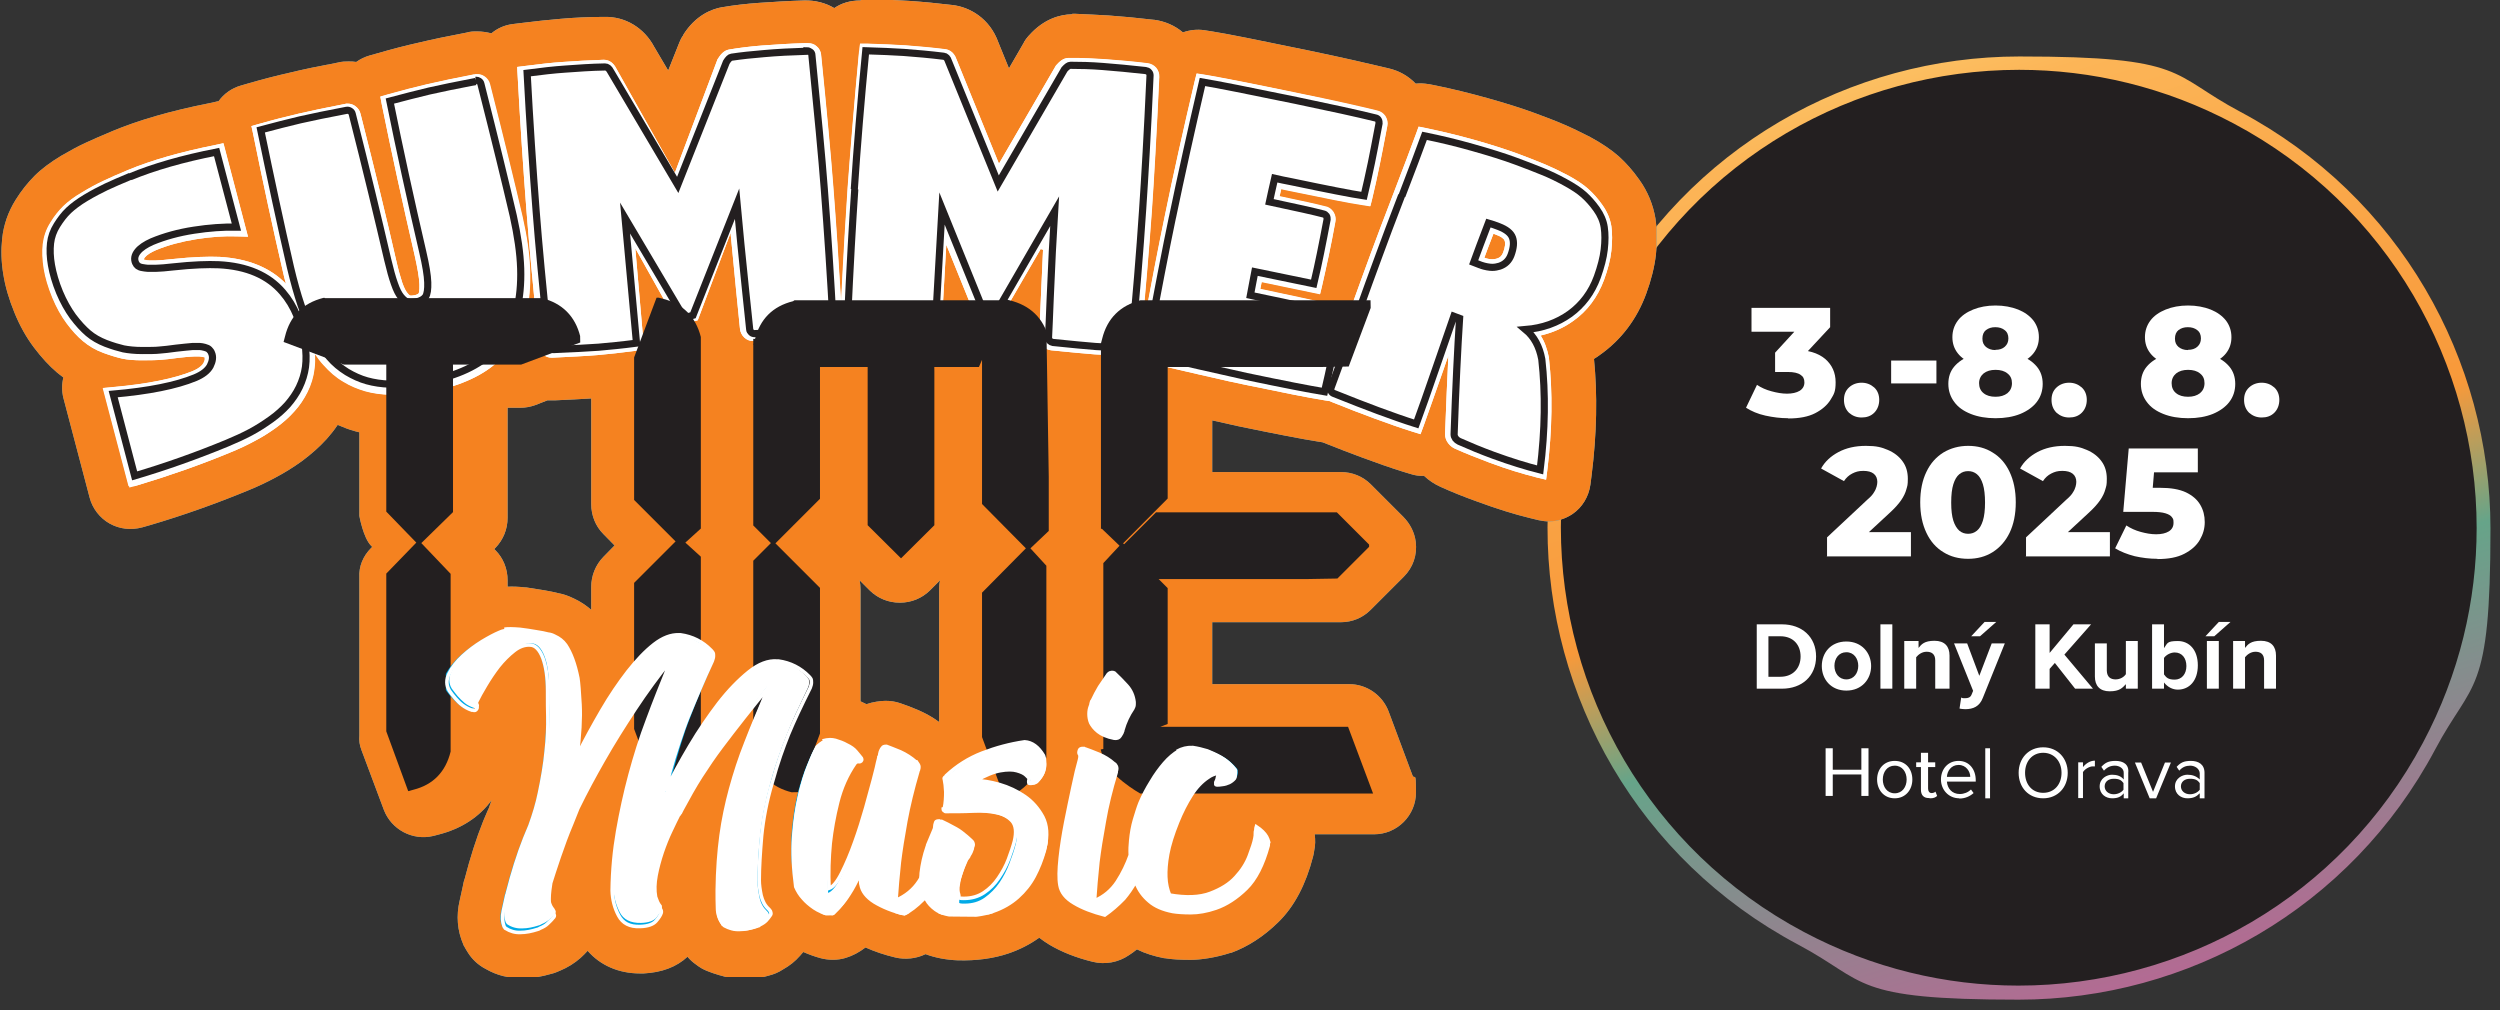<?xml version="1.0" encoding="UTF-8"?>
<svg id="Layer_1" xmlns="http://www.w3.org/2000/svg" xmlns:xlink="http://www.w3.org/1999/xlink" version="1.1" viewBox="0 0 1049.1 424">
  <rect x="0" y="0" width="1049.1" height="424" fill="#333333" stroke="none"/>
  <!-- Generator: Adobe Illustrator 29.1.0, SVG Export Plug-In . SVG Version: 2.1.0 Build 142)  -->
  <defs>
    <style>
      .st0, .st1, .st2, .st3, .st4, .st5, .st6 {
        fill: none;
      }

      .st7 {
        fill: #f58220;
      }

      .st8 {
        fill: #231f20;
      }

      .st9 {
        fill: url(#radial-gradient);
      }

      .st10 {
        fill: url(#linear-gradient);
      }

      .st11 {
        clip-path: url(#clippath-17);
      }

      .st12 {
        clip-path: url(#clippath-19);
      }

      .st13 {
        clip-path: url(#clippath-11);
      }

      .st14 {
        clip-path: url(#clippath-16);
      }

      .st15 {
        clip-path: url(#clippath-18);
      }

      .st16 {
        clip-path: url(#clippath-10);
      }

      .st17 {
        clip-path: url(#clippath-15);
      }

      .st18 {
        clip-path: url(#clippath-13);
      }

      .st19 {
        clip-path: url(#clippath-14);
      }

      .st20 {
        clip-path: url(#clippath-12);
      }

      .st21 {
        clip-path: url(#clippath-27);
      }

      .st22 {
        clip-path: url(#clippath-29);
      }

      .st23 {
        clip-path: url(#clippath-26);
      }

      .st24 {
        clip-path: url(#clippath-28);
      }

      .st25 {
        clip-path: url(#clippath-20);
      }

      .st26 {
        clip-path: url(#clippath-21);
      }

      .st27 {
        clip-path: url(#clippath-22);
      }

      .st28 {
        clip-path: url(#clippath-23);
      }

      .st29 {
        clip-path: url(#clippath-24);
      }

      .st30 {
        clip-path: url(#clippath-25);
      }

      .st31 {
        clip-path: url(#clippath-1);
      }

      .st32 {
        clip-path: url(#clippath-3);
      }

      .st33 {
        clip-path: url(#clippath-4);
      }

      .st34 {
        clip-path: url(#clippath-2);
      }

      .st35 {
        clip-path: url(#clippath-7);
      }

      .st36 {
        clip-path: url(#clippath-6);
      }

      .st37 {
        clip-path: url(#clippath-9);
      }

      .st38 {
        clip-path: url(#clippath-8);
      }

      .st39 {
        clip-path: url(#clippath-5);
      }

      .st40 {
        fill: #fff;
      }

      .st1 {
        stroke: #231f20;
        stroke-width: 3px;
      }

      .st1, .st4 {
        stroke-miterlimit: 10;
      }

      .st2 {
        stroke-width: .3px;
      }

      .st2, .st3, .st4, .st5, .st6 {
        stroke: #fff;
      }

      .st2, .st5 {
        stroke-miterlimit: 10;
      }

      .st3 {
        stroke-width: .2px;
      }

      .st3, .st6 {
        stroke-miterlimit: 10;
      }

      .st4 {
        stroke-width: 1.5px;
      }

      .st41 {
        fill: url(#radial-gradient1);
      }

      .st42 {
        fill: url(#radial-gradient3);
      }

      .st43 {
        fill: url(#radial-gradient2);
      }

      .st44 {
        fill: url(#radial-gradient4);
      }

      .st45 {
        clip-path: url(#clippath);
      }

      .st5 {
        stroke-width: 2px;
      }

      .st6 {
        stroke-width: 2px;
      }
    </style>
    <clipPath id="clippath">
      <rect class="st0" x="645.1" y="20" width="404" height="404"/>
    </clipPath>
    <linearGradient id="linear-gradient" x1="210.6" y1="281.7" x2="216.3" y2="281.7" gradientTransform="translate(-33201.8 -12273.5) rotate(73) scale(102.6 -102.6)" gradientUnits="userSpaceOnUse">
      <stop offset="0" stop-color="#fff79b"/>
      <stop offset="0" stop-color="#fff79b"/>
      <stop offset=".2" stop-color="#fcb557"/>
      <stop offset=".5" stop-color="#f8993a"/>
      <stop offset=".6" stop-color="#66a489"/>
      <stop offset="1" stop-color="#e44699"/>
    </linearGradient>
    <clipPath id="clippath-1">
      <path class="st0" d="M390.2,247.8l4.3-4.3c-.3,1.3-.4,2.5-.4,3.9v55.6h0c-2.8-2.1-5.9-3.8-9.2-5.2-3-1.2-5.2-2.1-7.1-2.7-2-.7-4.1-1-6.2-1s-5.5.5-8,1.4c-.8-.4-1.7-.8-2.5-1.2v-46.9c0-1.3-.1-2.6-.4-3.9l4.3,4.3c3.4,3.3,7.8,5.1,12.6,5.1s9.2-1.8,12.6-5.1M232.1,168h.8c5.9-.3,11-.5,15.2-.8v44.3c0,4.8,1.8,9.3,5.1,12.6l4.7,4.8-4.7,4.8c-3.3,3.4-5.1,7.9-5.1,12.6v9.6c-2.2-1.9-4.6-3.5-7.2-4.7-2.2-1.1-4.5-1.9-6.7-2.3-1.6-.4-3.5-.8-5.8-1.2-2.4-.4-4.9-.8-7.6-1.2-.1,0-.3,0-.4,0-2.7-.3-5.2-.4-7.4-.3v-2.7c0-4.8-1.8-9.3-5.1-12.6l-.5-.5.5-.5c3.3-3.4,5.1-7.9,5.1-12.6v-46.2h5.5c2.1,0,4.1-.4,6.1-1.1l5.1-2c.7,0,1.4,0,2,0s.4,0,.6,0M361.1.2c-4.5,0-8.1,1.2-11,3.2-3.7-2.2-8-3.3-12.6-3.2-6.8.2-13.2.6-18.9,1-5.6.4-10.7,1-15.3,1.8,0,0-.2,0-.2,0-4.6.8-11.2,3.5-16.3,11.5v.2c-.8,1-1.3,2.1-1.7,3.1l-4.7,11.8-5.9-10c-4.2-7.9-12.1-12.7-20.8-12.5h-.6c-6.1,0-12.1.3-17.8.8-4.8.4-10.5,1-16.9,1.8l-3.2.4c-3.4.4-6.5,1.8-9,3.9-1.9-.5-3.9-.8-5.9-.8s-2.8,0-4.6.5c-7.9,1.5-14.6,2.9-20,4.2-5.4,1.2-11.2,2.7-17.4,4.5l-3.2.9c-2.1.6-3.9,1.5-5.6,2.7-1.1-.2-2.2-.2-3.3-.2s-2.8,0-4.6.5c-8,1.5-14.7,2.9-20,4.2-5.3,1.2-11.2,2.7-17.4,4.5l-3.1.9c-3.9,1.1-7.2,3.5-9.4,6.6-.4,0-.8.1-1.1.2l-3.2.7c-15.6,3.1-29.2,7-40.2,11.6-4.3,1.8-8,3.4-11,4.8-3.3,1.5-6.8,3.4-10.4,5.5-4.5,2.7-8.3,5.5-11.3,8.5-2.9,2.9-5.6,6.3-7.9,10-3.2,5.1-5.1,10.6-5.7,16.4-.5,4.6-.4,9.7.5,15,.8,5.1,2.4,10.5,4.7,16.1,2.2,5.4,5,10.4,8.2,14.6,3.1,4.1,6.3,7.6,9.6,10.4.9.7,1.7,1.4,2.7,2.1-.7,2.8-.7,5.8,0,8.6l11,41.8c1.2,4.6,4.3,8.6,8.4,10.9,4.1,2.3,8.9,2.9,13.7,1.6l3.5-1c13.9-4.1,27.6-9,40.7-14.4,4.2-1.7,8.2-3.6,11.7-5.5,3.8-2,7.5-4.3,11.1-6.9,3.9-2.9,7.4-6,10.4-9.3,1.6-1.8,3.2-3.8,4.6-5.9,2.3,1,4.6,1.9,7.1,2.6.6.2,2,.5,2,.5v35.1s1.6,9.1,4.9,12.5l.5.5-.5.5c-3.3,3.3-5.2,7.7-4.9,12.4v66.2c-.2,2.1.1,4.2.9,6.2l9.4,25.1c3.1,8.1,11.9,13,20.7,10.9l2.3-.6c9.4-2.4,17-7.3,22.2-14.4-.4,1.1-.8,2.3-1.2,3.4l-.6,1.3c-.6,1.3-1.1,2.7-1.7,4-2.9,7.2-5.5,15.4-7.8,24.3-.4,1-.6,2.1-.8,3.2-.4,1.9-.9,3.9-1.3,5.9-1.5,6.4-1,12.6,1.5,18.4.1.3.2.6.4.8.4.8.9,1.6,1.4,2.4,1.8,3,4.5,5.5,7.6,7.1,4.7,2.7,9.8,4.1,15.3,3.6h.5c0,.4.1.4.2.4,3.8-.1,7.6-.8,11.4-1.9,1.3-.3,2.6-.8,3.9-1.4,3.1-1.3,6-3.1,8.5-5.3,1.1-1,2.1-2,3-3,5.3,6.1,13,9.5,22,9.5s.8,0,1.3,0c0,0,.1,0,.2,0,7.6-.4,13.8-2.7,18.4-7,1,1.2,2.2,2.3,3.5,3.2.8.6,1.6,1.2,2.5,1.7,5,2.8,15.9,4.9,15.9,4.9h.9c0,0,.1,0,.2,0,3.7-.1,7.5-.8,11.1-1.9,2.1-.5,4.2-1.4,6-2.6,2.7-1.5,5.1-3.4,7.1-5.7.5-.5.9-1.1,1.4-1.6,2.3,1,4.7,1.9,7.3,2.6,3.4.9,7.1.9,10.4-.1,3-.9,5.8-2.4,8.4-4.4,3.8,1.7,7.9,3.1,12.5,4.2,4.2,1,8.8.5,12.7-1.4,4,1.5,8.6,2.4,13.6,2.6,7.9.2,15-.8,21.2-2.9,4.7-1.6,9-3.8,12.9-6.6,1.3,1,2.7,2,4.2,2.9,5.2,3.1,11.3,5.5,18.2,7.2,5.2,1.3,10.8.3,15.3-2.8,1.1-.7,2.2-1.5,3.3-2.4,3.4,1.7,7.3,2.9,11.4,3.7,0,0,.2,0,.3,0,2.9.5,6.5.7,10.8.7s10.8-1,16.6-2.9h.3c7.1-2.6,13.8-6.9,19.9-12.9,6.7-6.5,11.6-15.8,14.6-27.5.2-.8.4-1.7.5-2.6.5-2.2.5-4.5.2-6.8h24.9c9.7,0,17.6-7.9,17.6-17.6s-.5-4.9-1.5-7.2l-10-26.8c-2.6-6.8-9.2-11.4-16.5-11.4h-57.5v-26h54c4.7,0,9.1-1.8,12.5-5.2l13.9-13.9c3.8-3.8,5.7-9.1,5-14.6-.5-4-2.4-7.7-5.3-10.6l-13.6-13.6c-3.3-3.3-7.8-5.1-12.5-5.1h-54v-21.7s8.5,1.9,10.7,2.4c15.9,3.3,27.3,5.5,33.7,6.5l1.9.3c6.3,2.5,11.9,4.7,16.6,6.4,5.9,2.2,11.6,4.2,17,5.9l3.3,1c1.8.6,3.8.9,5.7.8,2,1.9,4.4,3.5,6.9,4.6,4.8,2.2,10.1,4.3,15.7,6.3,7.9,2.9,15.2,5.2,21.8,6.8l3.7.9c1.4.3,2.8.5,4.2.5,3.6,0,7-1.1,10-3.1,4.1-2.8,6.8-7.3,7.5-12.3l.5-3.9c2.2-17.4,2.5-33.9,1-48.9,1-.6,1.9-1.2,2.8-1.9,8.7-6.2,15.2-14.8,19.1-25.4,2.1-5.7,3.5-11.3,4.1-16.5.6-5.4.5-10.5-.2-15.1-1-5.8-3.2-11.3-6.8-16.3-2.6-3.7-5.5-7-8.6-9.8-3.2-2.8-7.2-5.5-12-8.1-3.9-2-7.6-3.8-11.1-5.3-3.2-1.4-7.2-2.9-12-4.7-5.7-2.1-12.4-4.2-19.9-6.3-7.5-2.1-14.8-3.9-21.7-5.3l-3-.6c0,0-.1,0-.2,0-1.7-.3-3.6-.4-5.3-.2-3.1-3.2-7-5.4-11.3-6.4-7.9-1.9-19.2-4.5-33.6-7.5-20.8-4.3-34.1-7-40.5-8l-3.2-.5c-3.1-.5-6.3-.1-9.1.9-3.4-2.9-7.6-4.7-12.1-5.3,0,0-.1,0-.2,0-6.8-.8-13.1-1.4-18.8-1.8-5-.3-9.6-.5-13.9-.7h-1.4l-.3.2c-4.7.1-11.6,1.8-17.9,8.9l-.2.2c-.7.8-1.4,1.7-1.9,2.6,0,0,0,0,0,.1l-6.3,10.9-4.4-10.8c-3.7-10.4-12.3-15-19.4-15.8-6-.7-11.9-1.3-17.7-1.7-4.8-.3-10.6-.6-17-.7l-3.3-.2h.4v.2h0Z"/>
    </clipPath>
    <radialGradient id="radial-gradient" cx="-709.1" cy="3260.1" fx="-709.1" fy="3260.1" r=".4" gradientTransform="translate(533531.1 -2451215.3) scale(751.9)" gradientUnits="userSpaceOnUse">
      <stop offset="0" stop-color="#92cff1"/>
      <stop offset=".6" stop-color="#6cbfe4"/>
      <stop offset="1" stop-color="#55b6dd"/>
    </radialGradient>
    <clipPath id="clippath-2">
      <path class="st0" d="M390.2,247.8l4.3-4.3c-.3,1.3-.4,2.5-.4,3.9v55.6h0c-2.8-2.1-5.9-3.8-9.2-5.2-3-1.2-5.2-2.1-7.1-2.7-2-.7-4.1-1-6.2-1s-5.5.5-8,1.4c-.8-.4-1.7-.8-2.5-1.2v-46.9c0-1.3-.1-2.6-.4-3.9l4.3,4.3c3.4,3.3,7.8,5.1,12.6,5.1s9.2-1.8,12.6-5.1M232.1,168h.8c5.9-.3,11-.5,15.2-.8v44.3c0,4.8,1.8,9.3,5.1,12.6l4.7,4.8-4.7,4.8c-3.3,3.4-5.1,7.9-5.1,12.6v9.6c-2.2-1.9-4.6-3.5-7.2-4.7-2.2-1.1-4.5-1.9-6.7-2.3-1.6-.4-3.5-.8-5.8-1.2-2.4-.4-4.9-.8-7.6-1.2-.1,0-.3,0-.4,0-2.7-.3-5.2-.4-7.4-.3v-2.7c0-4.8-1.8-9.3-5.1-12.6l-.5-.5.5-.5c3.3-3.4,5.1-7.9,5.1-12.6v-46.2h5.5c2.1,0,4.1-.4,6.1-1.1l5.1-2c.7,0,1.4,0,2,0s.4,0,.6,0M361.1.2c-4.5,0-8.1,1.2-11,3.2-3.7-2.2-8-3.3-12.6-3.2-6.8.2-13.2.6-18.9,1-5.6.4-10.7,1-15.3,1.8,0,0-.2,0-.2,0-4.6.8-11.2,3.5-16.3,11.5v.2c-.8,1-1.3,2.1-1.7,3.1l-4.7,11.8-5.9-10c-4.2-7.9-12.1-12.7-20.8-12.5h-.6c-6.1,0-12.1.3-17.8.8-4.8.4-10.5,1-16.9,1.8l-3.2.4c-3.4.4-6.5,1.8-9,3.9-1.9-.5-3.9-.8-5.9-.8s-2.8,0-4.6.5c-7.9,1.5-14.6,2.9-20,4.2-5.4,1.2-11.2,2.7-17.4,4.5l-3.2.9c-2.1.6-3.9,1.5-5.6,2.7-1.1-.2-2.2-.2-3.3-.2s-2.8,0-4.6.5c-8,1.5-14.7,2.9-20,4.2-5.3,1.2-11.2,2.7-17.4,4.5l-3.1.9c-3.9,1.1-7.2,3.5-9.4,6.6-.4,0-.8.1-1.1.2l-3.2.7c-15.6,3.1-29.2,7-40.2,11.6-4.3,1.8-8,3.4-11,4.8-3.3,1.5-6.8,3.4-10.4,5.5-4.5,2.7-8.3,5.5-11.3,8.5-2.9,2.9-5.6,6.3-7.9,10-3.2,5.1-5.1,10.6-5.7,16.4-.5,4.6-.4,9.7.5,15,.8,5.1,2.4,10.5,4.7,16.1,2.2,5.4,5,10.4,8.2,14.6,3.1,4.1,6.3,7.6,9.6,10.4.9.7,1.7,1.4,2.7,2.1-.7,2.8-.7,5.8,0,8.6l11,41.8c1.2,4.6,4.3,8.6,8.4,10.9,4.1,2.3,8.9,2.9,13.7,1.6l3.5-1c13.9-4.1,27.6-9,40.7-14.4,4.2-1.7,8.2-3.6,11.7-5.5,3.8-2,7.5-4.3,11.1-6.9,3.9-2.9,7.4-6,10.4-9.3,1.6-1.8,3.2-3.8,4.6-5.9,2.3,1,4.6,1.9,7.1,2.6.6.2,2,.5,2,.5v35.1s1.6,9.1,4.9,12.5l.5.5-.5.5c-3.3,3.3-5.2,7.7-4.9,12.4v66.2c-.2,2.1.1,4.2.9,6.2l9.4,25.1c3.1,8.1,11.9,13,20.7,10.9l2.3-.6c9.4-2.4,17-7.3,22.2-14.4-.4,1.1-.8,2.3-1.2,3.4l-.6,1.3c-.6,1.3-1.1,2.7-1.7,4-2.9,7.2-5.5,15.4-7.8,24.3-.4,1-.6,2.1-.8,3.2-.4,1.9-.9,3.9-1.3,5.9-1.5,6.4-1,12.6,1.5,18.4.1.3.2.6.4.8.4.8.9,1.6,1.4,2.4,1.8,3,4.5,5.5,7.6,7.1,4.7,2.7,9.8,4.1,15.3,3.6h.5c0,.4.1.4.2.4,3.8-.1,7.6-.8,11.4-1.9,1.3-.3,2.6-.8,3.9-1.4,3.1-1.3,6-3.1,8.5-5.3,1.1-1,2.1-2,3-3,5.3,6.1,13,9.5,22,9.5s.8,0,1.3,0c0,0,.1,0,.2,0,7.6-.4,13.8-2.7,18.4-7,1,1.2,2.2,2.3,3.5,3.2.8.6,1.6,1.2,2.5,1.7,5,2.8,15.9,4.9,15.9,4.9h.9c0,0,.1,0,.2,0,3.7-.1,7.5-.8,11.1-1.9,2.1-.5,4.2-1.4,6-2.6,2.7-1.5,5.1-3.4,7.1-5.7.5-.5.9-1.1,1.4-1.6,2.3,1,4.7,1.9,7.3,2.6,3.4.9,7.1.9,10.4-.1,3-.9,5.8-2.4,8.4-4.4,3.8,1.7,7.9,3.1,12.5,4.2,4.2,1,8.8.5,12.7-1.4,4,1.5,8.6,2.4,13.6,2.6,7.9.2,15-.8,21.2-2.9,4.7-1.6,9-3.8,12.9-6.6,1.3,1,2.7,2,4.2,2.9,5.2,3.1,11.3,5.5,18.2,7.2,5.2,1.3,10.8.3,15.3-2.8,1.1-.7,2.2-1.5,3.3-2.4,3.4,1.7,7.3,2.9,11.4,3.7,0,0,.2,0,.3,0,2.9.5,6.5.7,10.8.7s10.8-1,16.6-2.9h.3c7.1-2.6,13.8-6.9,19.9-12.9,6.7-6.5,11.6-15.8,14.6-27.5.2-.8.4-1.7.5-2.6.5-2.2.5-4.5.2-6.8h24.9c9.7,0,17.6-7.9,17.6-17.6s-.5-4.9-1.5-7.2l-10-26.8c-2.6-6.8-9.2-11.4-16.5-11.4h-57.5v-26h54c4.7,0,9.1-1.8,12.5-5.2l13.9-13.9c3.8-3.8,5.7-9.1,5-14.6-.5-4-2.4-7.7-5.3-10.6l-13.6-13.6c-3.3-3.3-7.8-5.1-12.5-5.1h-54v-21.7s8.5,1.9,10.7,2.4c15.9,3.3,27.3,5.5,33.7,6.5l1.9.3c6.3,2.5,11.9,4.7,16.6,6.4,5.9,2.2,11.6,4.2,17,5.9l3.3,1c1.8.6,3.8.9,5.7.8,2,1.9,4.4,3.5,6.9,4.6,4.8,2.2,10.1,4.3,15.7,6.3,7.9,2.9,15.2,5.2,21.8,6.8l3.7.9c1.4.3,2.8.5,4.2.5,3.6,0,7-1.1,10-3.1,4.1-2.8,6.8-7.3,7.5-12.3l.5-3.9c2.2-17.4,2.5-33.9,1-48.9,1-.6,1.9-1.2,2.8-1.9,8.7-6.2,15.2-14.8,19.1-25.4,2.1-5.7,3.5-11.3,4.1-16.5.6-5.4.5-10.5-.2-15.1-1-5.8-3.2-11.3-6.8-16.3-2.6-3.7-5.5-7-8.6-9.8-3.2-2.8-7.2-5.5-12-8.1-3.9-2-7.6-3.8-11.1-5.3-3.2-1.4-7.2-2.9-12-4.7-5.7-2.1-12.4-4.2-19.9-6.3-7.5-2.1-14.8-3.9-21.7-5.3l-3-.6c0,0-.1,0-.2,0-1.7-.3-3.6-.4-5.3-.2-3.1-3.2-7-5.4-11.3-6.4-7.9-1.9-19.2-4.5-33.6-7.5-20.8-4.3-34.1-7-40.5-8l-3.2-.5c-3.1-.5-6.3-.1-9.1.9-3.4-2.9-7.6-4.7-12.1-5.3,0,0-.1,0-.2,0-6.8-.8-13.1-1.4-18.8-1.8-5-.3-9.6-.5-13.9-.7h-1.4l-.3.2c-4.7.1-11.6,1.8-17.9,8.9l-.2.2c-.7.8-1.4,1.7-1.9,2.6,0,0,0,0,0,.1l-6.3,10.9-4.4-10.8c-3.7-10.4-12.3-15-19.4-15.8-6-.7-11.9-1.3-17.7-1.7-4.8-.3-10.6-.6-17-.7l-3.3-.2h.4v.2h0Z"/>
    </clipPath>
    <clipPath id="clippath-3">
      <path class="st0" d="M198.9,31.2c-7.8,1.5-14.4,2.9-19.6,4.1-5.1,1.2-10.6,2.6-16.6,4.3l-3.1.9.6,3.2c4.1,20.3,8.8,41.7,13.8,63.4,1.2,5.3,1.9,9.4,2,12.1.1,3-.3,3.9-.3,3.9-.2.2-.7.6-1.8.8-.9.2-1.6.2-1.8.1,0,0-.4-.1-1.1-1-.5-.6-1.3-1.8-2.2-4.4-.8-2.4-1.7-5.6-2.6-9.6-3.9-17.1-8.9-37.7-14.9-61.2-.3-1.4-1.2-2.6-2.4-3.4-.9-.6-1.9-.9-2.9-.9s-.8,0-1.1.1c-7.8,1.5-14.4,2.9-19.6,4.1-5.1,1.2-10.7,2.6-16.6,4.3l-3.2.9.7,3.2c4.1,20.2,8.3,39.7,12.5,57.8.4,1.8.8,3.5,1.3,5.2-6.6-6.8-15.9-10.6-27.8-11.3-4.6-.2-11.2,0-19.7.9l-4,.4c-.8,0-1.9.2-3.2.2-1.1,0-2,0-2.6,0-.6,0-1.3-.1-2-.3-.1,0-.2,0-.3,0,0-.2,0-.5.4-1,.9-1.1,2.5-2.1,4.6-3,5-2.1,10.6-3.6,16.8-4.6,6.2-1,12-1.4,17.1-1.2h4.7c0,.1-10.3-39.1-10.3-39.1l-3.2.7c-14.5,2.9-26.9,6.4-37,10.6-4.1,1.7-7.5,3.2-10.2,4.5-2.8,1.3-5.8,2.9-8.9,4.8-3.3,1.9-5.9,3.9-7.9,5.8-1.9,1.9-3.8,4.2-5.4,6.9-1.8,2.8-2.8,5.9-3.2,9.1-.3,3-.2,6.4.4,10.2.6,3.7,1.8,7.8,3.6,12.2,1.7,4.1,3.7,7.7,6,10.8,2.3,3.1,4.6,5.6,6.9,7.5,2.4,2,5.2,3.7,8.5,4.9,3,1.1,5.7,1.9,7.9,2.4,2.3.5,5.1.7,8.3.7h.3c3.3,0,5.8,0,7.6-.2,1.7-.1,4.1-.4,7.1-.8,1.6-.2,2.8-.3,3.7-.4.8,0,1.8-.2,3.1-.2,1,0,1.8,0,2.3,0,.6,0,1.2.2,1.9.3.2,0,.3,0,.3,0,0,0,0,.1,0,.2,0,.2.3.9-.5,2.3-.7,1.2-2.3,2.4-4.6,3.4-7.6,3.1-18.8,5.4-33.4,6.7l-4.2.4,11,41.8,3.5-1c13.3-4,26.5-8.6,39-13.8,3.7-1.5,7.1-3.1,10.2-4.8,3.1-1.6,6.1-3.5,9-5.6,2.9-2.1,5.5-4.4,7.6-6.8,2.2-2.4,4-5.1,5.5-8.1,1.5-3,2.5-6.3,2.9-9.6.3-2,.3-4.3.2-6.6,1.2,1.8,2.4,3.4,3.7,4.8,2.5,2.8,5.2,5.2,8.3,7,2.9,1.8,6.1,3.1,9.2,4,3.2.9,6.7,1.4,10.6,1.5.6,0,1.1,0,1.7,0,3.1,0,6.4-.2,9.6-.6,3.8-.5,8-1.2,12.5-2.3h.2c5.7-1.7,10.7-3.8,14.9-6.4,4.4-2.7,8.1-6.1,11.2-10.2,3.1-4.1,5.4-8.9,6.7-14.3,1.4-5.3,1.9-11.4,1.7-18.3-.2-6.8-1.3-14.4-3.2-22.7-3.1-13.3-7.6-31.9-13.6-55.4-.3-1.4-1.2-2.6-2.4-3.4-.9-.6-1.9-.9-2.9-.9s-.8,0-1.1.1h0s0,0,0,0Z"/>
    </clipPath>
    <clipPath id="clippath-4">
      <path class="st0" d="M198.9,31.3c-7.8,1.5-14.4,2.9-19.6,4.1-5.1,1.2-10.6,2.6-16.6,4.3l-3.1.9.6,3.2c4.1,20.3,8.8,41.7,13.8,63.4,1.2,5.3,1.9,9.4,2,12.1.1,3-.3,3.8-.3,3.8-.2.2-.7.6-1.8.8-.9.2-1.6.2-1.8.1,0,0-.4-.1-1.1-1-.5-.6-1.3-1.8-2.2-4.4-.8-2.4-1.7-5.6-2.6-9.6-3.9-17.1-8.9-37.7-14.9-61.2-.3-1.4-1.2-2.6-2.4-3.4-.9-.6-1.9-.9-2.9-.9s-.8,0-1.1.1c-7.8,1.5-14.4,2.9-19.6,4.1-5.1,1.2-10.7,2.6-16.6,4.3l-3.2.9.7,3.2c4.1,20.2,8.3,39.7,12.5,57.8.4,1.8.8,3.5,1.3,5.2-6.6-6.8-15.9-10.6-27.8-11.3-4.6-.2-11.2,0-19.7.9l-4,.4c-.8,0-1.9.2-3.2.2-1.1,0-2,0-2.6,0-.6,0-1.3-.1-2-.3-.1,0-.2,0-.3,0,0-.2,0-.5.4-1,.9-1.1,2.5-2.1,4.6-3,5-2.1,10.6-3.6,16.8-4.6,6.2-1,12-1.4,17.2-1.2l4.7.2-10.3-39.3-3.2.7c-14.5,2.9-26.9,6.4-36.9,10.6-4.1,1.7-7.5,3.2-10.2,4.5-2.8,1.3-5.8,2.9-8.9,4.8-3.3,1.9-5.9,3.9-7.9,5.8-1.9,1.9-3.8,4.2-5.4,6.9-1.8,2.8-2.8,5.9-3.2,9.1-.3,3-.2,6.4.4,10.2.6,3.7,1.8,7.8,3.6,12.2,1.7,4.1,3.7,7.7,6,10.8,2.3,3.1,4.6,5.6,6.9,7.5,2.4,2,5.2,3.7,8.5,4.9,3,1.1,5.7,1.9,7.9,2.4,2.3.5,5.1.7,8.3.7h.3c3.3,0,5.8-.1,7.6-.2,1.7-.1,4.1-.4,7.1-.8,1.6-.2,2.8-.3,3.7-.4.8,0,1.8-.2,3.1-.2,1,0,1.8,0,2.3,0,.6,0,1.2.2,1.9.3.2,0,.3,0,.3,0,0,0,0,.1,0,.2,0,.2.3.9-.5,2.3-.7,1.2-2.3,2.4-4.6,3.3-7.6,3.1-18.8,5.4-33.4,6.7l-4.2.4,11,41.8,3.5-1c13.3-4,26.5-8.6,39-13.8,3.7-1.5,7.1-3.1,10.2-4.8,3.1-1.6,6.1-3.5,9-5.6,2.9-2.1,5.5-4.4,7.6-6.8,2.2-2.4,4-5.1,5.5-8.1,1.5-3,2.5-6.3,2.9-9.6.3-2,.3-4.3.2-6.6,1.2,1.8,2.4,3.4,3.7,4.8,2.5,2.8,5.2,5.2,8.3,7,2.9,1.8,6.1,3.1,9.2,4,3.2.9,6.7,1.4,10.6,1.5.6,0,1.1,0,1.7,0,3.1,0,6.4-.2,9.6-.6,3.8-.5,8-1.2,12.5-2.3h.2c5.7-1.7,10.7-3.8,14.9-6.4,4.4-2.7,8.1-6.1,11.2-10.2,3.1-4.1,5.4-8.9,6.7-14.3,1.4-5.3,1.9-11.4,1.7-18.3-.2-6.8-1.3-14.4-3.2-22.7-3.1-13.3-7.6-31.9-13.6-55.4-.3-1.4-1.2-2.6-2.4-3.4-.9-.6-1.9-.9-2.9-.9s-.8,0-1.1.1h0c0,0,0,0,0,0Z"/>
    </clipPath>
    <clipPath id="clippath-5">
      <path class="st0" d="M622.9,108.1c1-2.8,2.3-6.1,3.8-10,.3.1.7.2,1.1.4,2,.7,3.3,1.6,3.6,2.5.4,1,.2,2.8-.6,4.9-.5,1.4-1.3,2.2-2.6,2.6-.6.2-1.3.3-2,.3-1,0-2.1-.2-3.2-.6M360.6,21.2c-1.9,20.2-3.5,39.5-4.8,57.1-.8,11.7-1.7,28-2.8,48.7-1-17.2-2.1-33.6-3.3-48.9-1-13-2.7-31.5-5.1-55.1-.1-1.4-.8-2.7-1.9-3.6-1-.9-2.2-1.3-3.8-1.3h-1c-6.6.2-12.7.6-18.1,1-5.1.4-9.8,1-13.9,1.7-2.3.4-3.7,2.4-4.6,3.8l-.2.3-17.9,47.6-24.5-43.6c-1.6-3.3-4-3.8-5.3-3.8h-.3c-5.8.2-11.5.5-16.9.9-4.5.3-9.9.9-16,1.7l-3.2.4.2,3.3c1.1,20.5,2.4,40,3.8,57.9,1,13.1,2.8,31.9,5.1,55.8.1,1.4.8,2.7,1.9,3.7,1,.9,2.2,1.3,3.5,1.3h.3c7.9-.4,14.3-.7,19-1.1,4.5-.4,10-1,16.1-1.8l3.4-.4-3.7-42.6,17.3,30.9,4.4.6,4.5-1.3,13.8-36.7c0,.8.1,1.6.2,2.4.6,6.2,1.3,13.1,2,20.7l1.7,17c.1,1.5.8,2.9,1.9,3.9,1,.9,2.2,1.4,3.5,1.4h-.7c8-.3,14.1-.7,18.2-1,4.6-.4,9.7-.9,15.3-1.7l3.3-.4v-1.7c0,.2.2.4.4.7,1,1.1,2.3,1.8,3.6,1.9,8,.8,14.4,1.5,19.1,1.8,4.6.3,10.1.5,16.3.7h3.4c0,0,2.3-40.7,2.3-40.7l12.9,31.8,4.3,1.2,4.6-.5,17.8-30.7,1,.3c-.3,6-.6,12.6-.9,20l-.7,16.3c-.1,1.5.4,2.8,1.4,4,1,1.1,2.3,1.8,3.6,1.9,8,.8,14.1,1.4,18.2,1.7,4.5.3,9.7.5,15.4.6h3.3c0,0,0-.9,0-.9.2.5.3.9.6,1.4.8,1.3,2,2.1,3.4,2.4,3.4.8,10,2.4,20.5,4.8,10.4,2.4,17,3.9,20.2,4.5,15.8,3.3,26.9,5.5,33.2,6.5l3.2.5h0c0-.1-1-.1-1-.1,7.2,2.9,13.4,5.3,18.6,7.2,5.7,2.1,11.1,4,16.2,5.6l3.2,1,1.2-3.2c2-5.5,4.8-13.6,8.5-24.1.7-2,1.3-3.9,2-5.6-.5,9.5-.9,20.4-1.4,32.9,0,1.4.5,2.8,1.4,3.9.8,1,1.7,1.7,2.8,2.2,4.5,2,9.5,4,14.6,5.9,7.2,2.7,13.9,4.7,19.8,6.2l3.8.9.5-3.9c2.1-17,2.3-32.8.7-47.1v-.2c-.7-3.5-1.8-6.7-3.5-9.3,5.1-1.2,9.7-3.2,13.8-6.2,5.8-4.1,10.1-9.9,12.8-17.1,1.6-4.4,2.7-8.5,3.1-12.3.4-3.8.4-7.3,0-10.2-.5-3.2-1.8-6.2-3.8-9-1.8-2.6-3.8-4.8-5.9-6.7-2.1-1.9-5-3.8-8.5-5.7-3.4-1.8-6.6-3.3-9.6-4.6-3-1.3-6.8-2.7-11.2-4.4-5.2-1.9-11.4-3.9-18.5-5.9-7.1-2-13.9-3.6-20.4-4.9l-3-.6-1,2.8c-2.2,6-5.4,14.4-9.5,25.1-4.1,10.7-7.3,19.1-9.5,25.1-2.2,5.9-5.4,14.8-9.8,27,0-.8-.4-1.6-.9-2.4-.8-1.2-2-2-3.3-2.3-6.7-1.6-17.7-4.1-32.5-7.1l.6-3,24.5,5.1.8-3.3c1-4.5,2-8.8,2.8-12.7.9-4.4,1.9-9.2,2.8-14.3.3-1.4,0-2.8-.8-4.1-.8-1.2-2-2.1-3.3-2.3-3.4-.9-9.8-2.3-19.3-4.3l.7-3.1c1.2.3,2.5.5,3.8.8,15,3.1,24.9,5.1,30.4,5.9l3.2.5.8-3.2c1-4.3,2.1-9,3.1-14,.7-3.3,1.7-8.7,3.2-16.4.3-1.4,0-2.8-.8-4.1-.8-1.2-2-2-3.3-2.3-7.7-1.9-18.8-4.4-33.1-7.4-20.2-4.2-33.5-6.8-39.6-7.8l-3.2-.5-.8,3.2c-4.7,20-9,39.2-12.6,56.8-2.5,12-5.8,29-9.8,50.6,1.7-18.6,3.2-36.4,4.4-53,.9-13,2-32,3.1-56.1.1-1.4-.4-2.8-1.3-3.9-.9-1-2.1-1.7-3.6-1.9-6.5-.8-12.6-1.3-18-1.7-4.5-.3-8.8-.5-12.6-.5h-2.6c-2.3,0-3.9,1.7-5,2.9l-.2.2-23.9,41.2-17.8-43.7c-1.2-3.5-3.8-4.2-4.8-4.3-5.6-.7-11.2-1.2-16.6-1.6-4.5-.3-9.8-.5-15.9-.7h-3.2c0,0-.3,3.1-.3,3.1h0s0,0,0,0Z"/>
    </clipPath>
    <clipPath id="clippath-6">
      <path class="st0" d="M622.9,108.1c1-2.8,2.3-6.1,3.8-10,.3.1.7.2,1.1.4,2,.7,3.3,1.6,3.6,2.5.4,1,.2,2.8-.6,4.9-.5,1.4-1.3,2.2-2.6,2.6-.6.2-1.3.3-2,.3-1,0-2.1-.2-3.2-.6M360.5,21.2c-1.9,20.3-3.5,39.5-4.8,57.2-.8,11.7-1.8,28.1-2.8,48.8-1-17.2-2.1-33.7-3.3-49-1-13-2.7-31.6-5.1-55.2-.1-1.4-.8-2.7-1.9-3.6-1-.9-2.2-1.3-3.8-1.3h-.9c-6.6.2-12.7.6-18.1,1-5.1.4-9.8,1-13.9,1.7-2.3.4-3.7,2.4-4.6,3.8l-.2.3-17.9,47.6-24.5-43.6c-1.6-3.3-4-3.8-5.3-3.8h-.3c-5.8.2-11.5.5-16.9.9-4.5.3-9.9.9-16,1.7l-3.2.4.2,3.3c1.1,20.5,2.4,40,3.8,57.9,1,13.1,2.8,31.9,5.1,55.8.1,1.4.8,2.7,1.9,3.7,1,.9,2.2,1.3,3.5,1.3h.3c7.9-.4,14.3-.7,19-1.1,4.5-.4,10-1,16.1-1.8l3.4-.4-3.7-42.6,17.3,30.9,4.4.6,4.5-1.3,13.8-36.7c0,.8.1,1.6.2,2.4.6,6.2,1.3,13.1,2,20.7l1.7,17c.1,1.5.8,2.9,1.9,3.9,1,.9,2.2,1.4,3.5,1.4h-.7c8-.3,14.1-.7,18.2-1,4.6-.4,9.7-.9,15.3-1.7l3.3-.4v-1.7c0,.2.2.4.4.7,1,1.1,2.3,1.8,3.6,1.9,8,.8,14.4,1.5,19.1,1.8,4.6.3,10.1.5,16.3.7h3.4c0,0,2.3-40.7,2.3-40.7l12.9,31.8,4.3,1.2,4.6-.5,17.8-30.7,1,.3c-.3,6-.6,12.6-.9,20l-.7,16.3c-.1,1.5.4,2.8,1.4,4,1,1.1,2.3,1.8,3.6,1.9,8,.8,14.1,1.4,18.2,1.7,4.5.3,9.7.5,15.4.6h3.3c0,0,0-.9,0-.9.2.5.3.9.6,1.4.8,1.3,2,2.1,3.4,2.4,3.4.8,10,2.4,20.5,4.8,10.4,2.4,17,3.9,20.2,4.5,15.8,3.3,26.9,5.5,33.2,6.5l3.2.5h0c0-.1-1-.1-1-.1,7.2,2.9,13.4,5.3,18.6,7.2,5.7,2.1,11.1,4,16.2,5.6l3.2,1,1.2-3.2c2-5.5,4.8-13.6,8.5-24,.7-2,1.3-3.9,2-5.7-.5,9.5-.9,20.4-1.4,32.9,0,1.4.5,2.8,1.4,3.9.8,1,1.7,1.7,2.8,2.2,4.5,2,9.5,4,14.6,5.9,7.2,2.7,13.9,4.7,19.8,6.2l3.8.9.5-3.9c2.1-17,2.3-32.8.7-47.1v-.2c-.7-3.5-1.8-6.7-3.5-9.3,5.1-1.2,9.7-3.2,13.8-6.2,5.8-4.1,10.1-9.9,12.8-17.1,1.6-4.4,2.7-8.5,3.1-12.3.4-3.8.4-7.3,0-10.2-.5-3.2-1.8-6.2-3.8-9-1.8-2.6-3.8-4.8-5.9-6.7-2.1-1.9-5-3.8-8.5-5.7-3.4-1.8-6.6-3.3-9.6-4.6-3-1.3-6.8-2.7-11.2-4.4-5.2-1.9-11.4-3.9-18.5-5.9-7.1-2-13.9-3.6-20.4-5l-3-.6-1,2.8c-2.2,6-5.4,14.4-9.5,25.1-4.1,10.7-7.3,19.1-9.5,25.1-2.2,5.9-5.4,14.8-9.8,27,0-.8-.4-1.6-.8-2.4-.8-1.2-2-2.1-3.3-2.3-6.7-1.7-17.7-4.1-32.5-7.2l.6-3,24.5,5.1.8-3.3c1-4.5,2-8.8,2.8-12.7.9-4.4,1.9-9.2,2.8-14.3.3-1.4,0-2.8-.8-4.1-.8-1.2-2-2.1-3.3-2.3-3.4-.9-9.8-2.3-19.3-4.3l.7-3.1c1.2.3,2.5.5,3.8.8,15,3.1,24.9,5.1,30.4,5.9l3.2.5.8-3.2c1-4.3,2.1-9,3.1-14,.7-3.2,1.7-8.7,3.2-16.4.3-1.4,0-2.8-.8-4.1-.8-1.2-2-2-3.3-2.3-7.7-1.9-18.8-4.4-33.1-7.3-20.2-4.2-33.5-6.8-39.6-7.8l-3.2-.5-.8,3.2c-4.7,20-9,39.2-12.6,56.8-2.5,12-5.8,29-9.8,50.6,1.7-18.6,3.2-36.4,4.4-53,.9-13,2-32,3.1-56.1.1-1.4-.4-2.8-1.3-3.9-.9-1-2.1-1.7-3.6-1.9-6.5-.8-12.6-1.3-18-1.7-4.5-.3-8.8-.5-12.6-.5h-2.6c-2.3,0-3.9,1.7-5,2.9l-.2.2-24,41.3-17.8-43.8c-1.2-3.6-3.8-4.2-4.8-4.3-5.7-.7-11.3-1.2-16.6-1.6-4.5-.3-9.8-.5-15.9-.7h-3.2c0,0-.3,3.1-.3,3.1h0s0,0,0,0Z"/>
    </clipPath>
    <clipPath id="clippath-7">
      <path class="st0" d="M54.7,74c-4,1.7-7.4,3.1-10.1,4.4-2.7,1.3-5.6,2.8-8.6,4.6-3,1.8-5.4,3.6-7.2,5.3-1.8,1.7-3.4,3.8-4.9,6.2-1.5,2.4-2.4,4.9-2.7,7.6-.3,2.7-.2,5.8.4,9.2.6,3.5,1.7,7.3,3.4,11.4,1.6,3.8,3.5,7.2,5.6,10,2.2,2.9,4.3,5.2,6.4,7s4.6,3.2,7.4,4.3c2.9,1.1,5.3,1.8,7.4,2.3,2.1.4,4.7.7,7.9.7s5.6,0,7.3-.2c1.7-.2,4-.4,7-.8,1.6-.2,2.9-.3,3.7-.4.8,0,1.9-.2,3.2-.3,1.3,0,2.3,0,2.9,0,.7,0,1.4.2,2.2.4s1.4.5,1.8.9c.4.4.8.9,1,1.5.7,1.6.4,3.4-.6,5.4-1.1,2-3.2,3.6-6.3,4.9-8,3.3-19.5,5.6-34.4,6.9l9,34.3c13.2-3.9,26.1-8.5,38.7-13.7,3.6-1.5,6.9-3,9.9-4.6,3-1.6,5.8-3.4,8.6-5.4s5.1-4.1,7-6.2c1.9-2.2,3.6-4.6,4.9-7.3,1.3-2.7,2.2-5.6,2.6-8.5.4-3,.3-6.3-.2-9.9-.6-3.6-1.7-7.4-3.3-11.4-1.6-3.9-3.6-7.2-6.1-10.1-6.1-7.1-15-10.9-26.8-11.5-4.5-.2-10.8,0-19.1.9-1.8.2-3.1.3-4,.4-.9,0-2,.2-3.4.2-1.4,0-2.4,0-3.2,0-.7,0-1.5-.2-2.3-.3s-1.5-.4-1.9-.7c-.4-.3-.8-.8-1-1.3-.7-1.6-.4-3.2.9-4.8,1.2-1.5,3.3-2.9,6-4,5.3-2.2,11.1-3.8,17.6-4.8,6.4-1,12.4-1.4,17.8-1.3l-8.3-31.5c-14.3,2.8-26.4,6.3-36.3,10.4h0,0Z"/>
    </clipPath>
    <clipPath id="clippath-8">
      <path class="st0" d="M199.6,34.2c-7.8,1.5-14.3,2.8-19.5,4-5,1.1-10.5,2.6-16.5,4.2,4.1,20.3,8.7,41.4,13.8,63.3,1.3,5.6,2,9.8,2.1,12.8.1,2.9-.2,5-.9,6-.8,1.1-2.1,1.8-3.9,2.2-1.4.3-2.6.4-3.5.1-.9-.2-1.9-1-2.9-2.2-1-1.2-1.9-3-2.8-5.5s-1.8-5.8-2.8-10c-4-17.2-8.9-37.6-14.9-61.2-.1-.5-.4-.9-.9-1.2-.5-.3-.9-.4-1.5-.3-7.8,1.5-14.3,2.8-19.5,4-5.1,1.2-10.5,2.6-16.5,4.2,4.2,20.3,8.3,39.5,12.5,57.7,1.4,5.9,2.9,11.3,4.5,16,1.6,4.7,3.5,8.9,5.5,12.4,2,3.6,4.1,6.6,6.3,9.2,2.2,2.6,4.7,4.6,7.4,6.3,2.7,1.6,5.5,2.9,8.4,3.7,2.9.8,6.1,1.3,9.6,1.4,3.5,0,7.1,0,10.8-.6,3.6-.4,7.7-1.2,12.1-2.2,5.4-1.5,10.1-3.5,14.1-6,4-2.4,7.4-5.5,10.2-9.3s4.9-8.1,6.1-13.1c1.3-5,1.8-10.7,1.6-17.3-.2-6.6-1.3-14-3.1-22.1-3.1-13.3-7.6-31.8-13.6-55.4-.1-.5-.4-.9-.9-1.2-.3-.2-.7-.3-1-.3s-.3,0-.4,0h0Z"/>
    </clipPath>
    <clipPath id="clippath-9">
      <path class="st0" d="M338.1,21c-6.5.2-12.5.5-18,1-5,.4-9.6.9-13.6,1.5-.7.1-1.4.8-2.2,2.1l-20.4,51.5-28.2-47.7c-.6-1.2-1.4-1.8-2.3-1.8-5.8.2-11.4.5-16.8.9-4.5.3-9.8.9-15.9,1.7,1.1,20.7,2.4,40.1,3.8,58.2,1,13.2,2.8,31.9,5.2,56.1,0,.5.3,1,.7,1.3.4.4.9.5,1.4.5,7.9-.3,14.2-.7,18.9-1,4.5-.4,9.8-.9,15.9-1.7l-4.8-52.5,24.4,41.2,2,.2,2.1-.6,18.5-46.8c.5,5.4,1,11,1.6,16.9.6,5.9,1.3,12.4,2,19.6.8,7.2,1.3,12.6,1.7,16.2,0,.5.3,1,.7,1.3.4.4.9.5,1.4.5,7.9-.3,13.9-.7,18-1,4.5-.3,9.4-.9,15-1.6-1.1-20.7-2.4-40.1-3.8-58.1-1-13.2-2.8-31.9-5.2-56.1,0-.5-.2-.9-.7-1.3-.4-.3-.9-.5-1.4-.5h0s0,0,0,0Z"/>
    </clipPath>
    <clipPath id="clippath-10">
      <path class="st0" d="M358.7,79c-.9,13.2-2,31.9-3.1,56.2,0,.5.1,1,.5,1.4.4.4.8.6,1.3.7,7.9.8,14.2,1.4,18.9,1.8,4.5.3,9.9.5,16,.7l3-52.7,18,44.4,1.9.5,2.2-.2,25.2-43.6c-.3,5.4-.7,11.1-1,17-.3,5.9-.6,12.5-.9,19.7-.3,7.2-.5,12.7-.7,16.3,0,.5.1,1,.5,1.4.4.4.8.7,1.3.7,7.9.8,13.9,1.4,17.9,1.7,4.5.3,9.5.5,15,.6,2-20.6,3.6-40,4.8-58.1.9-13.2,2-31.9,3.1-56.2,0-.5-.1-1-.5-1.4-.3-.4-.8-.6-1.4-.7-6.5-.7-12.5-1.3-17.9-1.7-5-.4-9.6-.5-13.6-.5-.7,0-1.5.6-2.5,1.7l-27.8,47.9-20.9-51.3c-.4-1.3-1.1-2-2-2.1-5.7-.7-11.3-1.2-16.7-1.6-4.5-.3-9.9-.5-16-.7-2,20.6-3.6,40-4.8,58.1h0,0Z"/>
    </clipPath>
    <clipPath id="clippath-11">
      <path class="st0" d="M492,91.2c-2.7,12.9-6.3,31.4-10.7,55.3-.1.5,0,1,.3,1.4.3.5.7.8,1.2.8,3.3.8,10.1,2.4,20.3,4.7,10.2,2.3,16.9,3.8,20,4.5,15.7,3.3,26.6,5.4,32.7,6.3,1-4.3,2.1-9,3.1-13.9.7-3.2,1.8-8.7,3.2-16.5.1-.5,0-1-.3-1.4-.3-.5-.7-.8-1.2-.8-6.9-1.7-18.1-4.2-33.6-7.4l-2.3-.5c.8-4.4,1.5-7.7,1.9-9.9l24.7,5.1c1.1-4.5,2-8.8,2.8-12.7.9-4.3,1.8-9.1,2.8-14.3,0-.5,0-1-.3-1.5-.3-.5-.7-.7-1.2-.8-3.8-1-11.4-2.7-22.7-5.1.5-2.3,1.2-5.6,2.2-9.9,2.2.5,4.5,1,7.2,1.5,14.8,3.1,24.9,5,30.3,5.9,1-4.3,2.1-9,3.1-13.9.7-3.2,1.7-8.7,3.2-16.5,0-.5,0-1-.3-1.5-.3-.5-.7-.7-1.2-.9-7.7-1.9-18.7-4.3-33.1-7.3-20.3-4.2-33.5-6.8-39.5-7.8-4.7,20.2-8.9,39.1-12.6,56.9h0s0,0,0,0Z"/>
    </clipPath>
    <clipPath id="clippath-12">
      <path class="st0" d="M621.5,111.3l-3.1-1.1c1.4-3.9,3.5-9.4,6.2-16.5,1.4.4,2.9.9,4.4,1.5,3.1,1.2,5,2.7,5.7,4.5s.5,4.3-.6,7.3c-.9,2.4-2.5,4-4.8,4.7-1,.3-2,.5-3.1.5s-3-.3-4.7-.9M588.2,82c-4.1,10.7-7.3,19.1-9.5,25.2-2.3,6.2-5.7,15.5-10.2,28.1-4.5,12.6-7.8,21.6-9.9,27.3-.2.5-.2,1,0,1.5.2.5.6.8,1.1,1,7.2,2.9,13.4,5.3,18.5,7.2,5.7,2.1,11,4,16.1,5.6,2-5.4,4.8-13.4,8.5-24.1s6.1-17.6,7.3-21.1l2.4.9c-.8,12.3-1.6,28.5-2.3,48.7,0,.6.2,1.1.6,1.7.4.5.9.9,1.5,1.2,4.5,2,9.3,4,14.5,5.9,7.1,2.6,13.6,4.6,19.5,6,2.1-16.8,2.3-32.2.7-46.3-1-5.4-3.2-9.5-6.8-12.5,7.1-.6,13.3-2.8,18.6-6.5,5.2-3.8,9.1-8.9,11.5-15.5,1.5-4.2,2.5-8,2.9-11.5.4-3.5.4-6.6,0-9.3-.4-2.7-1.5-5.2-3.2-7.6-1.7-2.4-3.5-4.4-5.4-6.1-1.9-1.7-4.5-3.4-7.8-5.2s-6.4-3.3-9.4-4.5c-3-1.2-6.7-2.7-11.1-4.3-5.1-1.9-11.2-3.8-18.3-5.8-7-2-13.8-3.6-20.2-4.9-2.2,6.1-5.4,14.5-9.5,25.2h0Z"/>
    </clipPath>
    <clipPath id="clippath-13">
      <path class="st0" d="M136.3,125h-.6c-8.6,2.2-14,7.6-16.1,16.2l-.6,2.3,25.3,9.5h74.4l25.4-9.5-.6-2.3c-2.1-8.5-7.6-14-16.1-16.1h-.3c0,0-90.8,0-90.8,0h0Z"/>
    </clipPath>
    <clipPath id="clippath-14">
      <path class="st0" d="M162.1,152v62.7l12.6,13-12.6,13v66.2l9.2,25.1,2.2-.6c8.3-2.1,13.5-7.5,15.6-16v-74.6l-12.3-12.9,13.3-13v-63h-28,0Z"/>
    </clipPath>
    <clipPath id="clippath-15">
      <path class="st0" d="M266.1,150v59.8l17.4,17.4-17.4,17.4v61.3l9.5,25.4,2.3-.6c8.6-2.1,14-7.6,16.2-16.2v-80.9l-6.5-5.9,6.5-5.9v-80.4c-2.2-8.6-7.6-14-16.2-16.1l-2.3-.6-9.5,25.3Z"/>
    </clipPath>
    <clipPath id="clippath-16">
      <path class="st0" d="M316.1,220.5l7.4,7.4-7.4,7.4v81.1c2.2,8.5,7.6,14,16.2,16.1l2.3.6,9.5-25.3v-61.1l-18.7-18.7,18.7-18.7v-56.8l-28-10.5v78.6h0Z"/>
    </clipPath>
    <clipPath id="clippath-17">
      <path class="st0" d="M421.1,126h-87.7l-.6.4c-8.5,2.1-13.9,7.5-16,16l-.6,2.3,25.1,9.3h69.5l1.3-3v60.5l18.4,18.6-18.4,18.6v60.6l9.3,25.1,2.3-.6c8.5-2.1,15.4-16,15.4-16v-80.4l-6.7-7.3,7.7-7.3v-80.8c-2.2-8.5-7.8-13.9-16.5-16l-2.4-.6-.2.5h0Z"/>
    </clipPath>
    <clipPath id="clippath-18">
      <polygon class="st0" points="364.1 152 364.1 220.4 378.1 234.3 392.1 220.4 392.1 152 364.1 152"/>
    </clipPath>
    <clipPath id="clippath-19">
      <polygon class="st0" points="485.1 215 471.1 229 485.1 243 561 243 575 229 561 215 485.1 215"/>
    </clipPath>
    <clipPath id="clippath-20">
      <path class="st0" d="M479.2,126h-.6c-8.5,2.2-14,7.6-16.1,16.2l-.6,2.3,25.4,9.5h78.6l10.5-28h-97.1Z"/>
    </clipPath>
    <clipPath id="clippath-21">
      <path class="st0" d="M462.5,222l7.3,7-6.8,7.3v78l-1.1.2.6,2.3c2.1,8.5,16,16.2,16,16.2h97.7c0,0-10.5-28-10.5-28h-78.8l3.1-1.2v-57l-18.7-18.8,18.7-18.8v-57l-28-10.5v80.2h.4Z"/>
    </clipPath>
    <clipPath id="clippath-22">
      <path class="st0" d="M210.9,264.7c-.9.2-1.7.4-2.4.7-1.9.8-4.3,2-7.3,3.8-3,1.8-5.7,3.8-8.2,6.1-2.5,2.3-4.4,4.8-5.8,7.3s-1.3,5,.1,7.3c.8,1.1,1.6,2.2,2.6,3.2.8.9,1.8,1.8,2.9,2.8s2.5,1.6,4.1,2.1h.2c.8.3,1.3.1,1.6-.5.3-.3.3-.7,0-1.3-.3-.5-.3-1.1,0-1.7.9-1.9,2.2-4.2,3.9-6.9,1.6-2.8,3.5-5.4,5.5-8,2-2.6,4.2-4.7,6.6-6.5,2.3-1.8,4.7-2.6,7.1-2.4,2.2.2,4,2,5.3,5.4,1.3,3.5,2,8.1,2,14s0,6.1.1,10.5c0,4.4-.2,9.3-.7,14.7-.6,5.4-1.5,11.2-2.8,17.5-1,4.5-2.3,9.1-4.1,13.8-.8,1.8-1.5,3.5-2.2,5.3-2.8,6.8-5.2,14.5-7.4,23.1,0,.1,0,.3-.1.3,0,0-.1.2-.1.3-.5,2.2-1,4.4-1.5,6.8-.6,2.4-.4,4.5.4,6.4.2.3.3.5.5.7,0,.1,0,.2.2.2,1.9,1.2,4,1.8,6.3,1.7,2.4,0,4.8-.5,7.3-1.3.1,0,.5-.1,1.2-.5,1.2-.5,2.3-1.1,3.2-1.9.9-.8,1.6-1.5,2.2-2.3.6-.5.8-1,.5-1.6l-.5-.9c-1.2-1.4-1.8-3.3-1.6-5.8.2-2.5.4-4.6.7-6.5.8-2.6,2-6.3,3.6-11,1.6-4.7,3.4-9.3,5.3-13.8.8-2.1,1.7-4.3,2.7-6.5,3.5-7,7.1-13.7,10.9-20.1,4.3-7.4,8.8-14.6,13.5-21.5,4.7-6.9,9.8-13.8,15.3-20.6-.2.3-.3.6-.4.9,0,.3-.2.6-.4.9-3.3,7.9-6.4,15.6-9.3,23.2-2.9,7.6-5.4,15.3-7.5,23.1-2.1,7.8-3.9,15.7-5.3,23.7-1.4,8-2.2,16.3-2.4,25,.2,3.7,1.1,7.2,2.7,10.4,1.6,3.2,4.7,4.8,9.3,4.6,3.3-.1,5.5-.9,6.7-2.3,1.2-1.4,1.9-2.5,2.2-3.5.2-.6,0-1.2-.5-1.6v-.2c-.5-.6-.8-1.2-1-1.9-.2-.6-.5-1.3-.8-2.1-.5-2.8-.4-5.8.2-9.1s1.5-6.6,2.6-9.8,2.3-6.3,3.6-9c1.3-2.8,2.4-5,3.2-6.7.2-.2.3-.3.4-.5,0-.1.2-.3.4-.5l.7-1.4c2.7-5.1,5.3-9.7,8-14,2.7-4.2,5.5-8.3,8.5-12.4,3-4,6.1-8.1,9.4-12.3,3.3-4.2,6.9-8.7,10.8-13.6-.1.3-.3.6-.4.9s-.2.6-.4.9c-3.4,8.2-6.5,15.5-9,22.1-2.6,6.6-4.7,13.1-6.5,19.8-1.7,6.3-3.1,12.9-4,19.7-.9,6.8-1.5,14.5-1.6,23.1h0c0,2.1,0,4.3.1,6.7,0,2.4.7,4.5,1.9,6.3.1.3.3.5.4.5s.2,0,.3.2l.2.2c2.1,1.2,4.3,1.8,6.6,1.7,2.2,0,4.5-.5,6.8-1.3.3,0,.6-.1.9-.5,1-.5,1.9-1.1,2.6-1.8s1.2-1.5,1.7-2.3c.3-.3.3-.8,0-1.6-.1-.3-.4-.6-.7-.9-1.5-1.4-2.5-3.3-3-5.7-.5-2.4-.8-4.6-.8-6.4,0-5.4.3-11.5,1-18.6.7-7,2.1-14.5,4.2-22.3,1.2-4.4,2.3-8.2,3.4-11.4,1.1-3.1,2.2-6.2,3.3-9.1,1.1-2.9,2.4-5.9,3.7-8.8,1.4-3,3-6.5,5-10.7.3-.7.4-1.4.5-2h0c0-.7,0-1.2-.2-1.6-.3-.5-.6-.8-.9-1.1-3.3-3.5-7.4-5.7-12.2-6.4h-.5c-3.6-.3-7.5,1.2-11.5,4.6-4.1,3.4-8.1,7.7-12.1,13.1-4,5.4-7.9,11.3-11.6,17.9-3.8,6.6-7.1,12.9-9.9,19,.3-1.2.6-2.5.9-3.8.3-1.3.6-2.6.9-3.8,1.2-4.4,2.4-8.6,3.6-12.5,1.2-3.9,2.5-7.7,4-11.4,1.4-3.7,2.9-7.4,4.5-11.2,1.6-3.8,3.3-7.8,5.1-11.9.3-.8.5-1.5.5-2.1s0-1.1-.2-1.4c-.3-.5-.6-.8-.9-1.1-3.3-3.5-7.4-5.7-12.2-6.4h-1c-3.3-.2-6.8,1.2-10.4,4-3.7,2.9-7.4,6.7-11.2,11.4-3.8,4.8-7.5,10.2-11.1,16.4-3.7,6.2-7.2,12.5-10.4,19,1.1-8.8,1.5-16,1.2-21.5-.3-5.5-.6-9.3-.9-11.1-1.2-6-3-10.6-5.2-13.9-1.2-1.7-2.8-2.9-4.7-3.7-.9-.5-1.9-.8-2.8-.9-1.2-.3-3-.7-5.2-1.1-2.2-.4-4.5-.7-6.8-1-1.5-.2-2.8-.2-3.9-.2s-2,0-2.7.2h-.1Z"/>
    </clipPath>
    <radialGradient id="radial-gradient1" cx="-709.5" cy="3266.6" fx="-709.5" fy="3266.6" r=".4" gradientTransform="translate(131060.7 -601898.9) scale(184.4)" gradientUnits="userSpaceOnUse">
      <stop offset="0" stop-color="#92cff1"/>
      <stop offset=".2" stop-color="#6cc5ee"/>
      <stop offset=".5" stop-color="#3eb9eb"/>
      <stop offset=".7" stop-color="#1cb1e8"/>
      <stop offset=".9" stop-color="#07abe7"/>
      <stop offset="1" stop-color="#00aae7"/>
    </radialGradient>
    <clipPath id="clippath-23">
      <path class="st0" d="M212.5,264c-.9.1-1.7.4-2.3.7-1.8.8-4.2,2-7.1,3.8-2.9,1.8-5.6,3.8-8,6.1-2.4,2.3-4.3,4.7-5.6,7.2-1.3,2.5-1.3,4.9.1,7.2.8,1.1,1.6,2.1,2.5,3.2.8.9,1.7,1.8,2.9,2.8,1.1.9,2.5,1.6,4,2.1h.2c.8.3,1.3.2,1.6-.5.3-.3.3-.7,0-1.3s-.3-1.1,0-1.7c.9-1.8,2.2-4.1,3.8-6.9,1.6-2.7,3.4-5.4,5.4-7.9,2-2.5,4.1-4.7,6.4-6.4,2.3-1.8,4.6-2.6,6.9-2.4,2.1.1,3.9,2,5.2,5.4,1.3,3.4,1.9,8,1.9,13.9s0,6.1.1,10.4c0,4.4-.1,9.2-.7,14.5-.5,5.3-1.4,11.1-2.8,17.3-.9,4.5-2.3,9-4,13.6-.7,1.8-1.5,3.5-2.2,5.3-2.7,6.7-5.1,14.4-7.2,22.9,0,.1,0,.3-.1.3,0,0-.1.2-.1.3-.5,2.1-.9,4.4-1.5,6.8-.5,2.4-.4,4.5.3,6.3.1.3.3.5.5.7,0,.1,0,.2.2.2,1.8,1.2,3.9,1.8,6.2,1.7,2.3,0,4.6-.5,7.1-1.3.1,0,.5-.1,1.1-.5,1.2-.5,2.2-1.1,3.1-1.8.8-.8,1.6-1.5,2.2-2.3.6-.5.8-1,.5-1.6l-.5-.9c-1.2-1.4-1.8-3.3-1.6-5.7.1-2.4.4-4.6.7-6.4.8-2.6,1.9-6.2,3.6-10.9,1.6-4.7,3.3-9.2,5.1-13.6.8-2.1,1.7-4.3,2.6-6.5,3.4-6.9,6.9-13.5,10.6-19.9,4.2-7.3,8.6-14.4,13.2-21.3s9.5-13.7,14.9-20.4c-.1.3-.3.6-.3.9,0,.3-.2.6-.3.9-3.2,7.8-6.2,15.5-9,23-2.8,7.6-5.3,15.2-7.3,22.9-2.1,7.7-3.8,15.5-5.1,23.5-1.4,7.9-2.1,16.2-2.3,24.7.1,3.7,1,7.1,2.6,10.3,1.6,3.2,4.6,4.7,9,4.6,3.2-.1,5.4-.9,6.5-2.3,1.1-1.4,1.9-2.5,2.2-3.4.1-.6,0-1.1-.5-1.6v1.1s-1-1.2-1.2-1.9c-.2-.6-.5-1.3-.8-2.1-.5-2.8-.4-5.8.2-9.1.6-3.3,1.5-6.6,2.5-9.8,1.1-3.2,2.3-6.2,3.6-9,1.3-2.8,2.4-5,3.1-6.7.1-.1.3-.3.4-.5,0-.1.2-.3.4-.5l.7-1.4c2.6-5.1,5.2-9.7,7.9-14,2.6-4.2,5.4-8.3,8.3-12.4,2.9-4,6-8.1,9.2-12.2s6.8-8.7,10.6-13.6c-.1.3-.3.6-.3.9s-.2.6-.4.9c-3.4,8.2-6.4,15.5-8.9,22.1-2.5,6.5-4.7,13.1-6.4,19.8-1.7,6.3-3,12.9-3.9,19.6-.9,6.8-1.5,14.5-1,23.1v.7c-.6,2.2-.6,4.4-.5,6.8,0,2.4.7,4.5,2,6.4.1.3.3.5.4.5s.2,0,.3.2l.2.2c2.2,1.2,4.4,1.8,6.7,1.7,2.3,0,4.6-.5,6.9-1.3.3,0,.6-.1.9-.5,1.1-.5,2-1.1,2.7-1.9.7-.8,1.3-1.5,1.7-2.3.3-.3.3-.9,0-1.6-.1-.3-.4-.6-.7-.9-1.5-1.4-2.6-3.3-3.1-5.8-.5-2.5-.8-4.6-.8-6.5,0-5.4.3-11.6,1-18.7.7-7.1,2.1-14.5,4.3-22.4,1.2-4.5,2.4-8.3,3.5-11.4,1.1-3.2,2.2-6.2,3.4-9.1,1.2-2.9,2.4-5.9,3.8-8.9,1.4-3,3.1-6.6,5.1-10.8.3-.8.5-1.5.5-2.1s0-1.2-.2-1.6c-.3-.5-.6-.9-.9-1.2-3.4-3.5-7.5-5.7-12.5-6.1h-.5c-3.7-.7-7.6.9-11.8,4.3-4.2,3.4-8.3,7.8-12.4,13.2-4.1,5.4-8,11.4-11.9,18-3.9,6.6-7.2,13-10.2,19.2.3-1.2.6-2.5.9-3.8.3-1.3.6-2.6.9-3.8,1.2-4.5,2.5-8.7,3.7-12.6s2.6-7.7,4-11.4c1.5-3.7,3-7.5,4.6-11.3,1.6-3.9,3.4-7.9,5.2-12,.3-.8.5-1.5.5-2.1s0-1.1-.2-1.4c-.3-.5-.6-.9-.9-1.2-3.4-3.5-12.5-7-12.5-7h-.5s-6.7,1.8-10.3,4.6c-3.6,2.8-7.3,6.7-11,11.4-3.7,4.8-7.4,10.2-11,16.4-3.6,6.2-7.1,12.5-10.3,19,1.1-8.8,1.5-16,1.2-21.5-.3-5.6-.6-9.2-.9-11.1-1.2-6-2.9-10.6-5.1-13.9-1.2-1.7-2.8-2.9-4.6-3.7-.9-.5-1.8-.8-2.8-.9-1.2-.3-2.9-.7-5.1-1-2.1-.4-4.4-.7-6.7-1-1.5-.1-2.7-.2-3.8-.2s-2.7,0-2.7,0h.8Z"/>
    </clipPath>
    <clipPath id="clippath-24">
      <path class="st0" d="M348,310.9c-1,0-2,.2-3.1.5-.8.3-1.5.8-2.3,1.6-.3.3-.6.6-.7.9-.8,1.4-1.9,3.7-3.3,7.1-1.4,3.3-2.7,7.4-3.9,12.2-1.2,4.8-2,10.3-2.5,16.5-.5,6.2-.1,12.9.9,20.2.8,1.8,1.9,3.5,3.3,5,1.2,1.4,2.8,2.7,4.7,3.9s4.3,2.2,7.2,3c1.1-.3,2.2-1.1,3.5-2.5,1.1-1.1,2.3-2.7,3.8-4.8,1.4-2.1,3-5,4.7-8.5,0,1.4,0,2.4.2,3,.5,2.9,2.5,5.4,6,7.5,3.5,2.1,7.8,3.7,13,4.9,2.8-1.4,5.5-3.4,8.2-6,0,0,.2-.2.3-.3.9,1.7,2.3,3.1,4.1,4.3,2.4,1.6,5.8,2.5,10.2,2.6,5.6.1,10.5-.5,14.6-1.8,4.1-1.4,7.7-3.3,10.6-5.8,2.9-2.5,5.3-5.4,7.1-8.7,1.8-3.3,3.2-6.8,4.3-10.4,1.2-5,.9-9.3-.9-12.8-1.9-3.5-4.5-6.4-7.7-8.6-3.3-2.2-6.9-3.9-10.7-4.9-3.9-1.1-7.2-1.6-10-1.6,4-2.3,7.5-3.7,10.4-4.1,2.9-.5,5.2-.5,7,0,1.8.5,3.1,1.1,4,1.8.9.8,1.3,1.3,1.3,1.6-.2.3-.2.6-.2.9,0,.6,0,.9.2.9.6.1,1.3,0,2.1-.2l1-.5c1.4-1.4,2.3-2.7,2.8-3.9.5-1.2.7-2.4.7-3.4s-.2-2.4-.5-3.4c-2.2-3.7-4.8-5.6-7.9-5.7-6.2.9-12.2,2.5-18,4.7-5.8,2.2-10.8,5.3-15.2,9.3,0,.2-.2.4-.6.7-.4.3-.5.6-.4.9.3,1.4.5,3.1.6,5.3s-.1,4.4-.6,6.9l-.5.2c0,.6.3.9.9.9,3.9,0,7.8,0,11.7-.2,3.9-.1,7.3.1,10.2.8,2.9.7,5.1,1.9,6.6,3.7,1.5,1.8,1.9,4.5.9,8.4-.6,2.3-1.5,4.8-2.6,7.6-1.1,2.7-2.5,5.3-4.2,7.8-1.7,2.5-3.8,4.5-6.2,6.1-2.4,1.6-5.2,2.4-8.5,2.4s-1.8-.5-2.2-1.6c-.4-1.1-.5-2.4-.2-4.1.2-1.7.7-3.5,1.4-5.6s1.5-4.1,2.5-6.1l.9-1.1c0-.1.3-.7.9-1.6l.2-.5c.2-.1.2-.4.2-.7.3-.6.4-1.1.2-1.6-.2-.5-.3-.7-.5-.7h0c0,.1-3.8-3.6-6.6-5.1-2.8-1.5-4.8-2.6-6-3.1h-1.3l-.2-.2c-.8,0-1.3.2-1.4.5-.3.8-.4,1.4-.4,1.7s0,.9-.4,1.7l-2.6,6.2c0,.3,0,.6-.2.7-1.3,3.8-2.1,7.5-2.5,11,0,.8-.1,1.6-.2,2.3-.3.4-.5.9-.8,1.3-2.3,3.5-5.5,6.1-9.6,7.9.3-4.9.8-10.2,1.4-16,.6-4.9,1.5-10.6,2.7-17.2,1.2-6.5,2.9-13.5,5.1-21,0-.1,0-.3.2-.5.3-1,.3-1.7-.1-2.3-.4-.6-.7-.9-.8-1.1h-.1c-1.9-1.7-4-3-6.4-4-2.4-1-4.3-1.7-5.7-2.2-.9,0-1.5.2-1.6.7-.3.3-.5.5-.5.7-.3.6-.5,1.2-.6,1.7,0,.5-.2,1-.4,1.3v.2c-.3,1.2-.7,2.6-1.1,4.1-.4,1.5-.8,3.2-1.3,5-.8,2.9-1.9,6.8-3.3,11.6-1.4,4.8-3,9.6-4.7,14.3s-3.5,9-5.5,12.7c-2,3.8-3.8,5.9-5.5,6.5-.3-6.4-.2-12.7.5-18.8.6-5.3,1.7-11,3.1-16.9s3.9-11.4,7.4-16.3l.2-.2c.3-.3.7-.5,1.2-.5.3.1.6.1.9,0,.6-.3.8-.8.5-1.4-.6-.8-1.4-1.7-2.3-2.7-.9-1.1-2.3-2-4-2.8-1.4-.8-3-1.4-4.8-1.8-.7-.2-1.5-.3-2.2-.3h-.2c0,0,0-.1,0-.1Z"/>
    </clipPath>
    <radialGradient id="radial-gradient2" cx="-711.6" cy="3271.2" fx="-711.6" fy="3271.2" r=".4" gradientTransform="translate(85528.6 -391073.8) scale(119.7)" gradientUnits="userSpaceOnUse">
      <stop offset="0" stop-color="#92cff1"/>
      <stop offset=".2" stop-color="#6cc5ee"/>
      <stop offset=".5" stop-color="#3eb9eb"/>
      <stop offset=".7" stop-color="#1cb1e8"/>
      <stop offset=".9" stop-color="#07abe7"/>
      <stop offset="1" stop-color="#00aae7"/>
    </radialGradient>
    <clipPath id="clippath-25">
      <path class="st0" d="M345,311.1c-.8.3-1.5.9-2.3,1.7-.3.3-.6.6-.7,1-.8,1.4-1.9,3.9-3.3,7.4-1.4,3.5-2.7,7.7-3.9,12.8-1.2,5-2,10.7-2.5,17.2-.5,6.4-.1,13.5.9,21.1.8,1.9,1.9,3.7,3.3,5.2,1.2,1.4,2.8,2.8,4.7,4.1s4.3,2.3,7.2,3.1c1.1-.3,2.2-1.2,3.5-2.6,1.1-1.1,2.3-2.8,3.8-5,1.4-2.2,3-5.2,4.7-8.8,0,1.4,0,2.5.2,3.1.5,3,2.5,5.6,6,7.8,3.5,2.1,7.8,3.9,13,5.1,2.8-1.4,5.5-3.5,8.2-6.2,0,0,.2-.2.3-.3.9,1.7,2.3,3.2,4.1,4.5,2.4,1.7,5.8,2.6,10.2,2.7,5.6.2,10.5-.5,14.6-1.9,4.1-1.4,7.7-3.5,10.6-6.1,2.9-2.6,5.3-5.6,7.1-9,1.8-3.4,3.2-7,4.3-10.9,1.2-5.2.9-9.7-.9-13.4-1.9-3.6-4.5-6.6-7.7-8.9-3.3-2.3-6.9-4-10.7-5.1-3.9-1.1-7.2-1.7-10-1.7,4-2.4,7.5-3.8,10.4-4.3s5.2-.5,7,0c1.8.5,3.1,1.1,4,1.9.9.8,1.3,1.3,1.3,1.7-.2.3-.2.6-.2,1,0,.6,0,1,.2,1,.6.1,1.3,0,2.1-.2l1-.5c1.4-1.4,2.3-2.8,2.8-4,.5-1.3.7-2.5.7-3.6s-.2-2.5-.5-3.6c-2.2-3.8-4.8-5.8-7.9-6-6.2.9-12.2,2.6-18,4.9-5.8,2.3-10.8,5.5-15.2,9.6,0,.2-.2.4-.6.7-.4.3-.5.6-.4.9.3,1.4.5,3.3.6,5.5s-.1,4.6-.6,7.1l-.5.2c0,.6.3,1,.9,1,3.9,0,7.8,0,11.7-.2,3.9-.2,7.3.1,10.2.8,2.9.7,5.1,2,6.6,3.8,1.5,1.8,1.9,4.7.9,8.7-.6,2.4-1.5,5-2.6,7.9-1.1,2.9-2.5,5.6-4.2,8.1-1.7,2.5-3.8,4.6-6.2,6.3-2.4,1.7-5.2,2.5-8.5,2.5s-1.8-.5-2.2-1.7c-.4-1.1-.5-2.5-.2-4.3.2-1.7.7-3.7,1.4-5.8s1.5-4.2,2.5-6.3l.9-1.2c0-.2.3-.7.9-1.7l.2-.5c.2-.2.2-.4.2-.7.3-.6.4-1.2.2-1.7-.2-.5-.3-.7-.5-.7v-1.2s-3.8-3.7-6.6-5.2c-2.8-1.5-4.8-2.6-6-3.1h-1.4l-.2-.2c-.8,0-1.2.2-1.4.5-.3.8-.4,1.4-.4,1.7s0,.9-.4,1.7l-2.6,6.2c0,.3,0,.6-.2.7-1.2,3.8-2.1,7.5-2.5,11,0,.8-.1,1.6-.2,2.3-.3.4-.5.9-.8,1.3-2.3,3.5-5.4,6.1-9.5,7.9.3-4.9.8-10.2,1.4-16,.6-4.9,1.5-10.6,2.7-17.2,1.2-6.5,2.8-13.5,5-21,0-.1,0-.3.2-.5.3-1,.3-1.7-.1-2.3-.4-.6-.7-.9-.8-1.1h-.2c-1.9-1.7-4-3.1-6.4-4.2-2.4-1-4.3-1.8-5.7-2.3-.9,0-1.5.2-1.6.7-.3.3-.5.6-.5.7-.3.6-.5,1.2-.6,1.8,0,.6-.2,1-.4,1.3v.2c-.3,1.3-.7,2.7-1.1,4.3-.4,1.6-.8,3.3-1.3,5.2-.8,3-1.9,7-3.3,12-1.4,5-3,10-4.7,14.9s-3.5,9.3-5.5,13.2-3.8,6.2-5.5,6.8c-.3-6.7-.2-13.2.5-19.5.6-5.6,1.7-11.4,3.1-17.6s3.9-11.8,7.4-16.9l.2-.2c.3-.3.7-.5,1.2-.5.3.2.6.2.9,0,.6-.3.8-.8.5-1.4-.6-.8-1.4-1.8-2.3-2.9-.9-1.1-2.3-2.1-4-2.9-1.4-.8-3-1.4-4.8-1.9-.8-.2-1.5-.3-2.3-.3s-2.1.2-3.2.5h0c0,0,0,0,0,0Z"/>
    </clipPath>
    <clipPath id="clippath-26">
      <path class="st0" d="M465.9,282.3c-.3.2-.6.4-.9.7-1.2,1.7-2.4,3.5-3.6,5.3-1.1,1.9-2.1,3.7-2.9,5.6-.3.3-.5.7-.6,1.3,0,.5-.2,1-.4,1.5-.3.8-.5,1.8-.5,3s.2,2.5.7,3.7c.6,1.2,1.6,2.5,3.1,3.7s3.7,2.2,6.8,2.8c1.1.2,1.9-.1,2.4-.9.5-.8.9-1.4,1-1.9.1-.1.2-.4.2-.7.9-3.2,2.3-6.2,4.2-9,.3-.4.5-1,.5-1.8v-1c-.3-2.6-1.3-4.9-3-6.8-1.7-1.9-3.5-3.7-5.3-5.4-.2-.2-.5-.2-.8-.2s-.6,0-1,.2h0Z"/>
    </clipPath>
    <radialGradient id="radial-gradient3" cx="-723.8" cy="3311.9" fx="-723.8" fy="3311.9" r=".4" gradientTransform="translate(23132.9 -103414) scale(31.3)" gradientUnits="userSpaceOnUse">
      <stop offset="0" stop-color="#92cff1"/>
      <stop offset=".2" stop-color="#6cc5ee"/>
      <stop offset=".5" stop-color="#3eb9eb"/>
      <stop offset=".7" stop-color="#1cb1e8"/>
      <stop offset=".9" stop-color="#07abe7"/>
      <stop offset="1" stop-color="#00aae7"/>
    </radialGradient>
    <clipPath id="clippath-27">
      <path class="st0" d="M465.9,282.3c-.3.2-.6.4-.9.7-1.2,1.7-2.4,3.5-3.6,5.3-1.1,1.9-2.1,3.7-2.9,5.6-.3.3-.5.7-.6,1.3,0,.5-.2,1-.4,1.5-.3.8-.5,1.8-.5,3s.2,2.5.7,3.7c.6,1.2,1.6,2.5,3.1,3.7s3.7,2.2,6.8,2.8c1.1.2,1.9-.1,2.4-.9.5-.8.9-1.4,1-1.9.1-.1.2-.4.2-.7.9-3.2,2.3-6.2,4.2-9,.3-.5.5-1.1.5-1.8v-.9c-.3-2.6-1.3-4.9-3-6.8-1.7-1.9-3.5-3.7-5.3-5.4-.2-.2-.5-.2-.8-.2s-.6,0-1,.2h0Z"/>
    </clipPath>
    <clipPath id="clippath-28">
      <path class="st0" d="M494.8,315.2c-2.2,1.2-4.2,3-6.1,5.2-1.9,2.2-3.8,4.8-5.6,7.7-1.8,2.9-3.4,5.9-4.8,9-.8,2-1.5,4.4-2.3,7-.8,2.7-1.3,5.6-1.6,8.7-.2,1.9-.3,3.9-.2,6,0,.2-.1.5-.2.7-1.2,3.5-3,7.1-5.3,10.6-2.3,3.5-5.5,6.2-9.5,7.9.3-4.9.8-10.3,1.4-16.2.6-4.9,1.5-10.6,2.7-17.1,1.1-6.5,2.8-13.3,5-20.6v-.5c.3-.9.3-1.6,0-2.2s-.6-.9-.9-1c-1.9-1.7-4-3-6.4-4-2.4-1-4.3-1.7-5.7-2.2-.1,0-.3,0-.5-.2h-.4c-.8,0-1.2.2-1.4.7-.3.8-.3,1.4,0,1.7.3.4.3,1.2,0,2.4-.8,2.8-1.7,6.6-2.7,11.3-1.1,4.8-2.1,9.8-3.1,15s-1.8,10.2-2.3,15c-.5,4.8-.6,8.5-.1,11.3.5,2.9,2.4,5.4,6,7.5,3.5,2.1,7.8,3.7,12.8,5,2.7-1.9,5.4-4.2,8-6.9,1.7-2,3.4-4.4,5-7.3.1.3.2.6.3,1,1.1,2.8,2.9,5.3,5.4,7.4,2.4,2.1,5.7,3.5,9.8,4.3,1.8.3,4.4.5,7.6.5s6.7-.6,10.5-1.9c4.4-1.5,8.7-4.3,12.7-8.2,4-3.9,7.1-10,9.3-18.1v-.2c0-.5,0-.8.2-1.2-.2-.8-.5-1.5-.9-2.3-.8-1.4-2.2-2.8-4.3-4.2-.1.3-.2.8-.2,1.4-.2.5-.2,1-.2,1.5s0,1.2-.2,2c-.3,1.7-1.1,4.1-2.3,7.3-1.2,3.2-3.1,6.2-5.7,9-2.6,2.9-6.2,5.1-10.6,6.8-4.5,1.7-10.2,1.9-17,.7-.9-2.2-1.5-4.7-1.6-7.6-.1-2.6.1-5.8.8-9.6.7-3.8,2.1-8.3,4.2-13.5,1.7-4.2,3.6-7.9,5.7-11.2,2.1-3.3,4.5-5.8,7.1-7.5,1.2-.9,2.7-1.5,4.4-1.8-.1.5-.3,1.1-.5,1.8-.1.8-.4,1.5-.7,2.1v.6c0,.3.3.5.9.5s1.4,0,2.4-.2c1-.1,1.9-.4,2.8-.8.8-.4,1.6-1,2.2-1.7.6-.8.8-1.9.7-3.2v-.2l-.2-.5c-1.7-2.1-3.6-3.8-5.7-5-2.1-1.2-4-2-5.7-2.7-2-.6-4-1.1-6-1.4-.2,0-.5,0-.8,0-2,0-4,.5-6,1.6h0c0,0,0,0,0,0Z"/>
    </clipPath>
    <radialGradient id="radial-gradient4" cx="-713.5" cy="3272.9" fx="-713.5" fy="3272.9" r=".4" gradientTransform="translate(75936.8 -345751.7) scale(105.8)" gradientUnits="userSpaceOnUse">
      <stop offset="0" stop-color="#92cff1"/>
      <stop offset=".2" stop-color="#6cc5ee"/>
      <stop offset=".5" stop-color="#3eb9eb"/>
      <stop offset=".7" stop-color="#1cb1e8"/>
      <stop offset=".9" stop-color="#07abe7"/>
      <stop offset="1" stop-color="#00aae7"/>
    </radialGradient>
    <clipPath id="clippath-29">
      <path class="st0" d="M494.8,315.2c-2.2,1.2-4.2,3-6.1,5.2-1.9,2.2-3.8,4.8-5.6,7.7-1.8,2.9-3.4,5.9-4.8,9-.8,2-1.5,4.4-2.3,7-.8,2.7-1.3,5.6-1.6,8.7-.2,1.9-.3,3.9-.2,6,0,.2-.1.5-.2.7-1.2,3.5-3,7.1-5.3,10.6-2.3,3.5-5.5,6.2-9.5,7.9.3-4.9.8-10.3,1.4-16.2.6-4.9,1.5-10.6,2.7-17.1,1.1-6.5,2.8-13.3,5-20.6v-.5c.3-.9.3-1.6,0-2.2s-.6-.9-.9-1c-1.9-1.7-4-3-6.4-4-2.4-1-4.3-1.7-5.7-2.2-.1,0-.3,0-.5-.2h-.4c-.8,0-1.2.2-1.4.7-.3.8-.3,1.4,0,1.7.3.4.3,1.2,0,2.4-.8,2.8-1.7,6.6-2.7,11.3-1.1,4.8-2.1,9.8-3.1,15s-1.8,10.2-2.3,15c-.5,4.8-.6,8.5-.1,11.3.5,2.9,2.4,5.4,6,7.5,3.5,2.1,7.8,3.7,12.8,5,2.7-1.9,5.4-4.2,8-6.9,1.7-2,3.4-4.4,5-7.3.1.3.2.6.3,1,1.1,2.8,2.9,5.3,5.4,7.4,2.4,2.1,5.7,3.5,9.8,4.3,1.8.3,4.4.5,7.6.5s6.7-.6,10.5-1.9c4.4-1.5,8.7-4.3,12.7-8.2,4-3.9,7.1-10,9.3-18.1v-.2c0-.5,0-.8.2-1.2-.2-.8-.5-1.5-.9-2.3-.8-1.4-2.2-2.8-4.3-4.2-.1.3-.2.8-.2,1.4-.2.5-.2,1-.2,1.5s0,1.2-.2,2c-.3,1.7-1.1,4.1-2.3,7.3-1.2,3.2-3.1,6.2-5.7,9-2.6,2.9-6.2,5.1-10.7,6.8-4.5,1.7-10.2,1.9-17.1.7-.9-2.2-1.5-4.7-1.6-7.6-.1-2.6.1-5.8.8-9.6.7-3.8,2.1-8.3,4.2-13.5,1.7-4.2,3.6-7.9,5.7-11.2s4.5-5.8,7.1-7.5c1.2-.9,2.7-1.5,4.4-1.8-.1.5-.3,1.1-.5,1.8-.1.8-.4,1.5-.7,2.1v.6c0,.3.3.5.9.5s1.4,0,2.4-.2c1-.1,1.9-.4,2.8-.8.8-.4,1.6-1,2.2-1.7.6-.8.8-1.9.7-3.2v-.2l-.2-.5c-1.7-2.1-3.6-3.8-5.7-5-2.1-1.2-4-2-5.7-2.7-2-.6-4-1.1-6-1.4-.2,0-.5,0-.8,0-2,0-4,.5-6,1.6h0c0,0,0,0,0,0Z"/>
    </clipPath>
  </defs>
  <g id="Layer_2">
    <circle class="st8" cx="847.1" cy="222" r="197"/>
  </g>
  <g id="Layer_3">
    <g class="st45">
      <g>
        <path class="st10" d="M675,130l2.5,1.3c-15.3,28.8-22.5,59.6-22.5,90,0,68.8,37,135.3,102,169.8,28.8,15.3,59.6,22.5,90,22.5,68.8,0,135.3-37,169.8-102,15.3-28.8,22.5-59.6,22.5-90,0-68.8-37-135.3-102-169.8-28.8-15.3-59.6-22.5-90-22.5-68.8,0-135.3,37-169.8,102l-2.5-1.3-2.5-1.3c35.6-66.9,104-105,174.9-105s63.1,7.5,92.7,23.2c66.9,35.6,105,104.1,105,174.9s-7.5,63.1-23.2,92.7c-35.6,66.9-104,105-174.8,105s-63.1-7.5-92.7-23.2c-66.9-35.6-105.1-104.1-105-174.9,0-31.3,7.5-63.1,23.2-92.7l2.5,1.3h0,0Z"/>
        <path class="st40" d="M919,333.3c-2.2,0-3.8-1.4-3.8-3.3s1.5-3.2,3.8-3.2,3.2.6,4.1,1.8v2.8c-.9,1.2-2.5,1.9-4.1,1.9M925.1,335v-10.7c0-3.6-2.6-5-5.7-5s-4.4.8-6,2.5l1.1,1.6c1.3-1.5,2.8-2.1,4.6-2.1s3.8,1.1,4,3.1v2.7c-1.4-1.4-3.1-2-5.2-2s-5.2,1.5-5.2,4.9,2.7,5,5.2,5,3.8-.7,5.2-2.1v2.1h2.1-.1ZM904.8,335l6.2-15h-2.5l-5,12.3-5-12.3h-2.6l6.2,15h2.6ZM887,333.3c-2.2,0-3.8-1.4-3.8-3.3s1.5-3.2,3.8-3.2,3.2.6,4.1,1.8v2.8c-.9,1.2-2.5,1.9-4.1,1.9M893.1,335v-10.7c.4-3.6-2.2-5-5.3-5s-4.4.8-6,2.5l1.1,1.6c1.4-1.5,2.8-2.1,4.6-2.1s3.8,1.1,3.7,3.1v2.7c-1.1-1.4-2.8-2-4.9-2s-5.2,1.5-5.2,4.9,2.7,5,5.2,5,3.8-.7,4.9-2.1v2.1h2ZM874.1,335v-11c.7-1.2,2.7-2.4,4.1-2.4s.6,0,.9,0v-2.4c-2,0-3.8,1.2-5,2.7v-2h-2v15h2ZM857.4,332.7c-4.7,0-7.6-3.6-7.6-8.4s3-8.4,7.6-8.4,7.7,3.6,7.7,8.4-3,8.4-7.7,8.4M857.4,335c6.1,0,10.3-4.6,10.3-10.7s-4.2-10.7-10.3-10.7-10.3,4.6-10.3,10.7,4.1,10.7,10.3,10.7M835.1,314h-2v21h2v-21ZM827.1,326h-10.1c.1-2.3,1.7-5,4.9-5s4.9,2.8,4.9,5M822.2,335.1c2.4,0,4.4-.9,6-2.3l-1.1-1.5c-1.2,1.2-2.9,1.9-4.7,1.9-3.2,0-5.2-2.3-5.4-5.2h12.1v-.6c0-4.5-2.7-8.1-7.2-8.1s-7.4,3.5-7.4,7.8,3.2,7.9,7.7,7.9M810.1,335c1.3,0,2.2-.4,2.8-1l-.7-1.8c-.3.3-.9.6-1.6.6-1,0-1.5-.8-1.5-1.9v-9h3v-2h-3v-4h-3v4h-2v2h2v9.5c0,2.2,1.1,3.5,3.3,3.5M795.1,332.9c-3.2,0-5-2.7-5-5.8s1.8-5.8,5-5.8,5,2.7,5,5.8-1.8,5.8-5,5.8M795.1,335c4.5,0,7.4-3.5,7.4-7.9s-2.8-7.8-7.4-7.8-7.4,3.5-7.4,7.8,2.8,7.9,7.4,7.9M784.1,334v-20h-3v9h-12v-9h-3v20h3v-9h12v9h3Z"/>
        <path class="st40" d="M955.1,289v-13.9c0-3.8-2-6.2-6.3-6.2s-5.5,1.5-6.7,3v-2.9h-5v20h5v-13.2c.9-1.1,2.4-2.3,4.4-2.3s3.6.9,3.6,3.6v11.9h5ZM931.1,269h-5v20h5v-20ZM936,261h-4.9l-5.6,6h3.7l6.8-6h0ZM908.1,288.9v-2.5c1.5,1.9,3.6,3,5.8,3,4.8,0,8.4-3.7,8.4-10.2s-3.6-10.2-8.4-10.2-4.3,1-5.8,3v-10h-5v27h5c0,0,0,0,0,0ZM908.1,283v-6.9c.9-1.3,2.8-2.3,4.5-2.3,3,0,4.9,2.3,4.9,5.7s-2,5.7-4.9,5.7-3.6-1-4.5-2.2M897.1,289.1v-20.1h-5v13.9c-.7,1.1-2.3,2.2-4.3,2.2s-3.6-.9-3.7-3.6v-11.5h-5v13.9c0,3.8,2,6.2,6.2,6.2s5.4-1.5,6.8-3v1.9h5c0,0,0,0,0,0ZM878.3,289l-12-14.3,11.2-12.7h-7.4l-10,12v-12h-6v27h6v-8.3l2.2-2.5,8.5,10.8h7.5ZM837.7,261h-4.9l-5.6,6h3.7l6.8-6h0ZM822.2,297.3c.6.2,1.9.3,2.5.3,3.3,0,6-1.1,7.4-4.8l9.2-22.8h-5.5l-5.2,13.6-5.1-13.6h-5.5l8,19.9-.7,1.7c-.5,1.1-1.4,1.4-2.7,1.4s-1.2-.1-1.6-.3l-.7,4.6h0ZM818.1,289v-13.9c0-3.8-2-6.2-6.3-6.2s-5.5,1.5-6.7,3v-2.9h-6v20h5v-13.2c.9-1.1,2.4-2.3,4.4-2.3s3.6.9,3.6,3.6v11.9h6ZM794.1,262h-5v27h5v-27ZM774.8,285.1c-3.2,0-5-2.7-5-5.7s1.8-5.7,5-5.7,5,2.7,5,5.7-1.8,5.7-5,5.7M774.8,289.8c6.5,0,10.4-4.8,10.4-10.3s-3.9-10.3-10.4-10.3-10.3,4.7-10.3,10.3,3.9,10.3,10.3,10.3M747.1,284h-5v-17h5c5.5,0,8.5,3.7,8.5,8.5s-3.1,8.5-8.5,8.5M747.8,289c8.4,0,14.3-5.3,14.3-13.5s-5.9-13.5-14.3-13.5h-10.6v27h10.7Z"/>
        <g>
          <path class="st40" d="M750.3,175.5c-3.2,0-6.3-.4-9.5-1.1s-5.9-1.9-8.1-3.3l4.6-9.6c1.8,1.2,3.8,2.1,6.1,2.7,2.2.6,4.4,1,6.5,1s4-.4,5.3-1.2c1.3-.8,2-2,2-3.5s-.5-2.5-1.6-3.2c-1.1-.8-2.9-1.2-5.3-1.2h-5.4v-8.1l12.2-13.3,1.2,4.5h-23.3v-10h33v8.1l-12.2,13.1-6.3-3.6h3.5c5.6,0,9.9,1.3,12.9,3.8,2.9,2.5,4.4,5.8,4.4,9.8s-.7,5-2.1,7.3c-1.4,2.3-3.6,4.2-6.5,5.7-2.9,1.5-6.7,2.2-11.2,2.2Z"/>
          <path class="st40" d="M781.2,175.2c-2.1,0-3.8-.7-5.3-2-1.4-1.4-2.1-3.2-2.1-5.4s.7-3.9,2.1-5.2c1.4-1.3,3.2-2,5.3-2s3.8.7,5.3,2c1.4,1.3,2.1,3.1,2.1,5.2s-.7,4-2.1,5.4c-1.4,1.4-3.2,2-5.3,2Z"/>
          <path class="st40" d="M793.6,160.9v-9.6h19v9.6h-19Z"/>
          <path class="st40" d="M837.4,175.5c-3.9,0-7.4-.6-10.4-1.8-3-1.2-5.3-2.8-6.9-5-1.6-2.1-2.5-4.7-2.5-7.6s.8-5.3,2.5-7.3c1.7-2,4-3.5,7-4.6,2.9-1,6.4-1.6,10.3-1.6s7.3.5,10.3,1.6c3,1,5.3,2.6,7,4.6,1.7,2,2.5,4.5,2.5,7.3s-.8,5.4-2.5,7.6c-1.6,2.1-4,3.8-6.9,5-3,1.2-6.4,1.8-10.4,1.8ZM837.4,154.1c-3.5,0-6.6-.5-9.4-1.5-2.8-1-4.9-2.4-6.4-4.3-1.5-1.9-2.3-4.1-2.3-6.8s.8-5,2.3-7c1.5-2,3.7-3.5,6.4-4.6,2.7-1.1,5.9-1.7,9.4-1.7s6.7.6,9.5,1.7c2.7,1.1,4.8,2.6,6.4,4.6,1.5,2,2.3,4.3,2.3,7s-.8,4.9-2.3,6.8c-1.5,1.9-3.7,3.3-6.4,4.3-2.7,1-5.9,1.5-9.5,1.5ZM837.4,166.5c2.1,0,3.7-.5,5-1.5,1.2-1,1.9-2.4,1.9-4.2s-.6-3.1-1.9-4.1c-1.2-1-2.9-1.5-5-1.5s-3.7.5-5,1.5c-1.2,1-1.9,2.4-1.9,4.1s.6,3.2,1.9,4.2c1.2,1,2.9,1.5,5,1.5ZM837.4,146.8c1.6,0,2.9-.4,3.9-1.3,1-.9,1.5-2,1.5-3.5s-.5-2.7-1.6-3.5c-1-.8-2.3-1.2-3.9-1.2s-2.8.4-3.9,1.2c-1,.8-1.5,2-1.5,3.6s.5,2.6,1.5,3.5c1,.8,2.3,1.3,3.9,1.3Z"/>
          <path class="st40" d="M868.3,175.2c-2.1,0-3.8-.7-5.3-2-1.4-1.4-2.1-3.2-2.1-5.4s.7-3.9,2.1-5.2c1.4-1.3,3.2-2,5.3-2s3.8.7,5.3,2c1.4,1.3,2.1,3.1,2.1,5.2s-.7,4-2.1,5.4c-1.4,1.4-3.2,2-5.3,2Z"/>
          <path class="st40" d="M918.2,175.5c-3.9,0-7.4-.6-10.4-1.8-3-1.2-5.3-2.8-6.9-5-1.6-2.1-2.5-4.7-2.5-7.6s.8-5.3,2.5-7.3c1.7-2,4-3.5,7-4.6,2.9-1,6.4-1.6,10.3-1.6s7.3.5,10.3,1.6c3,1,5.3,2.6,7,4.6,1.7,2,2.5,4.5,2.5,7.3s-.8,5.4-2.5,7.6c-1.6,2.1-4,3.8-6.9,5-3,1.2-6.4,1.8-10.4,1.8ZM918.2,154.1c-3.5,0-6.6-.5-9.4-1.5-2.8-1-4.9-2.4-6.4-4.3-1.5-1.9-2.3-4.1-2.3-6.8s.8-5,2.3-7c1.5-2,3.7-3.5,6.4-4.6,2.7-1.1,5.9-1.7,9.4-1.7s6.7.6,9.5,1.7c2.7,1.1,4.8,2.6,6.4,4.6,1.5,2,2.3,4.3,2.3,7s-.8,4.9-2.3,6.8c-1.5,1.9-3.7,3.3-6.4,4.3-2.7,1-5.9,1.5-9.5,1.5ZM918.2,166.5c2.1,0,3.7-.5,5-1.5,1.2-1,1.9-2.4,1.9-4.2s-.6-3.1-1.9-4.1c-1.2-1-2.9-1.5-5-1.5s-3.7.5-5,1.5c-1.2,1-1.9,2.4-1.9,4.1s.6,3.2,1.9,4.2c1.2,1,2.9,1.5,5,1.5ZM918.2,146.8c1.6,0,2.9-.4,3.9-1.3,1-.9,1.5-2,1.5-3.5s-.5-2.7-1.6-3.5c-1-.8-2.3-1.2-3.9-1.2s-2.8.4-3.9,1.2c-1,.8-1.5,2-1.5,3.6s.5,2.6,1.5,3.5c1,.8,2.3,1.3,3.9,1.3Z"/>
          <path class="st40" d="M949.1,175.2c-2.1,0-3.8-.7-5.3-2-1.4-1.4-2.1-3.2-2.1-5.4s.7-3.9,2.1-5.2c1.4-1.3,3.2-2,5.3-2s3.8.7,5.3,2c1.4,1.3,2.1,3.1,2.1,5.2s-.7,4-2.1,5.4c-1.4,1.4-3.2,2-5.3,2Z"/>
          <path class="st40" d="M766.7,233.6v-8.1l17-15.9c1.3-1.1,2.2-2.1,2.7-3,.6-.9.9-1.7,1.1-2.4.2-.7.3-1.4.3-2,0-1.4-.5-2.6-1.5-3.4-1-.8-2.4-1.2-4.4-1.2s-3.2.4-4.6,1.1c-1.4.7-2.6,1.8-3.5,3.2l-9.6-5.3c1.6-2.9,4.1-5.2,7.3-6.9,3.2-1.7,7-2.6,11.5-2.6s6.6.6,9.2,1.7c2.6,1.1,4.7,2.7,6.2,4.8,1.5,2,2.2,4.5,2.2,7.3s-.2,2.9-.6,4.4c-.4,1.5-1.1,3-2.2,4.6s-2.7,3.4-4.9,5.4l-13.5,12.5-2.2-4.5h24.7v10.2h-35.4Z"/>
          <path class="st40" d="M825.9,234.5c-3.9,0-7.4-.9-10.4-2.8-3-1.8-5.4-4.5-7.1-8.1s-2.6-7.8-2.6-12.8.9-9.3,2.6-12.8c1.7-3.6,4.1-6.2,7.1-8.1,3-1.8,6.5-2.8,10.4-2.8s7.3.9,10.3,2.8c3,1.8,5.4,4.5,7.1,8.1,1.7,3.6,2.6,7.8,2.6,12.8s-.9,9.3-2.6,12.8-4.1,6.2-7.1,8.1-6.5,2.8-10.3,2.8ZM825.9,224c1.4,0,2.6-.4,3.7-1.3,1.1-.9,1.9-2.3,2.5-4.2.6-1.9.9-4.5.9-7.6s-.3-5.8-.9-7.7c-.6-1.9-1.4-3.3-2.5-4.2-1.1-.9-2.3-1.3-3.7-1.3s-2.6.4-3.7,1.3c-1.1.9-1.9,2.3-2.5,4.2-.6,1.9-.9,4.5-.9,7.7s.3,5.7.9,7.6c.6,1.9,1.5,3.3,2.5,4.2,1.1.9,2.3,1.3,3.7,1.3Z"/>
          <path class="st40" d="M850.2,233.6v-8.1l17-15.9c1.3-1.1,2.2-2.1,2.7-3,.6-.9.9-1.7,1.1-2.4.2-.7.3-1.4.3-2,0-1.4-.5-2.6-1.5-3.4-1-.8-2.4-1.2-4.4-1.2s-3.2.4-4.6,1.1c-1.4.7-2.6,1.8-3.5,3.2l-9.6-5.3c1.6-2.9,4.1-5.2,7.3-6.9,3.2-1.7,7-2.6,11.5-2.6s6.6.6,9.2,1.7c2.6,1.1,4.7,2.7,6.2,4.8,1.5,2,2.2,4.5,2.2,7.3s-.2,2.9-.6,4.4c-.4,1.5-1.1,3-2.2,4.6s-2.7,3.4-4.9,5.4l-13.5,12.5-2.2-4.5h24.7v10.2h-35.4Z"/>
          <path class="st40" d="M905.3,234.5c-3.2,0-6.4-.4-9.5-1.1-3.1-.8-5.9-1.9-8.2-3.3l4.7-9.6c1.8,1.2,3.8,2.1,6,2.7,2.2.6,4.3,1,6.5,1s4-.4,5.3-1.2c1.3-.8,2-2,2-3.6s-.2-1.7-.7-2.4c-.5-.7-1.4-1.2-2.7-1.6s-3.1-.6-5.4-.6h-12.3l2.3-26.6h29v10h-24.4l6.5-5.7-1.5,17.9-6.6-5.7h10.1c4.5,0,8.1.6,10.9,1.9,2.7,1.3,4.7,3,6,5.2,1.3,2.2,1.9,4.6,1.9,7.3s-.7,5.1-2.1,7.5c-1.4,2.4-3.6,4.3-6.5,5.8-2.9,1.5-6.6,2.2-11.2,2.2Z"/>
        </g>
      </g>
    </g>
  </g>
  <g id="Layer_11" data-name="Layer_1">
    <g class="st31">
      <rect class="st9" x=".1" y="0" width="695" height="410"/>
    </g>
    <g class="st34">
      <rect class="st7" x=".1" y="0" width="695" height="410"/>
    </g>
    <g class="st32">
      <rect class="st40" x="17.1" y="31" width="205" height="173"/>
    </g>
    <g class="st33">
      <rect class="st40" x="30.7" y="12.7" width="178.4" height="209.3" transform="translate(-.4 234.2) rotate(-88.6)"/>
    </g>
    <g class="st39">
      <rect class="st40" x="217.1" y="18" width="460" height="184"/>
    </g>
    <g class="st36">
      <rect class="st40" x="349.6" y="-122.7" width="195.1" height="464.4" transform="translate(326.4 553.7) rotate(-88.6)"/>
    </g>
    <g class="st35">
      <rect class="st3" x="2.2" y="71.7" width="145.3" height="119.8" transform="translate(-63.2 193.9) rotate(-84.7)"/>
    </g>
    <path class="st1" d="M54.7,74c-4,1.7-7.4,3.1-10.1,4.4-2.7,1.3-5.6,2.8-8.6,4.6-3,1.8-5.4,3.6-7.2,5.3-1.8,1.7-3.4,3.8-4.9,6.2-1.5,2.4-2.4,4.9-2.7,7.6-.3,2.7-.2,5.8.4,9.2s1.7,7.3,3.4,11.4c1.6,3.8,3.5,7.2,5.6,10.1,2.2,2.9,4.3,5.2,6.4,7s4.6,3.2,7.4,4.3c2.9,1.1,5.3,1.8,7.4,2.3,2.1.4,4.7.7,7.9.7s5.6,0,7.3-.2c1.7-.1,4-.4,7-.8,1.6-.2,2.9-.3,3.7-.4s1.9-.2,3.2-.3c1.3,0,2.3,0,2.9,0s1.4.2,2.2.4,1.4.5,1.8.9c.4.4.8.9,1,1.5.7,1.6.4,3.4-.6,5.4-1.1,2-3.2,3.6-6.3,4.9-8,3.3-19.5,5.6-34.4,6.9l9,34.3c13.2-3.9,26.1-8.5,38.7-13.7,3.6-1.5,6.9-3,9.9-4.6,3-1.6,5.8-3.4,8.6-5.4s5.1-4.1,7-6.2c1.9-2.2,3.6-4.6,4.9-7.3,1.3-2.7,2.2-5.6,2.6-8.5.4-3,.3-6.3-.2-9.9-.6-3.6-1.7-7.4-3.3-11.4-1.6-3.9-3.6-7.2-6.1-10.1-6.1-7.1-15-10.9-26.8-11.5-4.5-.2-10.8,0-19.1.9-1.8.2-3.1.3-4,.4-.9,0-2,.2-3.4.2s-2.4,0-3.2,0c-.7,0-1.5-.2-2.3-.3s-1.5-.4-1.9-.7c-.4-.3-.8-.8-1-1.3-.7-1.6-.4-3.2.9-4.8,1.2-1.5,3.3-2.9,6-4.1,5.3-2.2,11.1-3.8,17.6-4.8,6.4-1,12.4-1.4,17.8-1.3l-8.3-31.5c-14.3,2.8-26.4,6.3-36.3,10.4"/>
    <g class="st38">
      <rect class="st6" x="95.7" y="37.6" width="137.1" height="120.7" transform="translate(51.5 252.4) rotate(-84.7)"/>
    </g>
    <path class="st1" d="M199.6,34.2c-7.8,1.5-14.3,2.8-19.5,4-5,1.2-10.5,2.6-16.5,4.2,4.1,20.3,8.7,41.4,13.8,63.3,1.3,5.6,2,9.8,2.1,12.8.1,2.9-.2,4.9-.9,6-.8,1.1-2.1,1.8-3.9,2.2-1.4.3-2.6.4-3.5.1-.9-.2-1.9-1-2.9-2.2-1-1.2-1.9-3-2.8-5.6-.9-2.5-1.8-5.8-2.8-10-4-17.2-8.9-37.6-14.9-61.2-.1-.5-.4-.9-.9-1.2-.5-.3-.9-.4-1.5-.3-7.8,1.5-14.3,2.8-19.5,4-5.1,1.2-10.5,2.6-16.5,4.2,4.2,20.3,8.3,39.5,12.5,57.7,1.4,5.9,2.9,11.3,4.5,16,1.6,4.7,3.5,8.9,5.5,12.4,2,3.6,4.1,6.6,6.3,9.2,2.2,2.6,4.7,4.6,7.4,6.3,2.7,1.6,5.5,2.9,8.4,3.7s6.1,1.3,9.6,1.4c3.5,0,7.1-.1,10.8-.6,3.6-.4,7.7-1.2,12.1-2.2,5.4-1.5,10.1-3.5,14.1-6,4-2.4,7.4-5.5,10.2-9.3s4.9-8.1,6.1-13.1,1.8-10.7,1.6-17.3-1.3-13.9-3.1-22.1c-3.1-13.3-7.6-31.8-13.6-55.4-.1-.5-.4-.9-.9-1.2-.3-.2-.7-.3-1-.3s-.3,0-.4,0"/>
    <g class="st37">
      <rect class="st5" x="216.7" y="14.2" width="136.7" height="139.5" transform="translate(175.1 360) rotate(-84.7)"/>
    </g>
    <path class="st1" d="M338.6,21.5c-6.5.2-12.5.5-18,1-5,.4-9.6.9-13.6,1.5-.7.1-1.4.8-2.2,2.1l-20.4,51.5-28.2-47.7c-.6-1.2-1.4-1.8-2.3-1.8-5.8.1-11.4.5-16.8.9-4.5.3-9.8.9-15.9,1.7,1.1,20.7,2.4,40.1,3.8,58.1,1,13.2,2.8,31.9,5.2,56.1,0,.5.3.9.7,1.3.4.4.9.5,1.4.5,7.9-.3,14.2-.7,18.9-1,4.5-.4,9.8-.9,15.9-1.7l-4.8-52.5,24.4,41.2,2,.2,2.1-.6,18.5-46.8c.5,5.4,1,11,1.6,16.9.6,5.9,1.3,12.4,2,19.6.8,7.2,1.3,12.6,1.7,16.2,0,.5.3.9.7,1.3.4.4.9.5,1.4.5,7.9-.3,13.9-.6,18-1,4.5-.4,9.4-.9,15-1.6-1.1-20.7-2.4-40.1-3.8-58.2-1-13.2-2.8-31.9-5.2-56.1,0-.5-.2-1-.7-1.3-.4-.3-.9-.5-1.4-.5h0s0,0,0,0Z"/>
    <g class="st16">
      <rect class="st2" x="351.2" y="14.5" width="135.8" height="138.3" transform="translate(297 493.2) rotate(-84.7)"/>
    </g>
    <path class="st1" d="M358.7,79.4c-.9,13.2-2,31.9-3.1,56.2,0,.5.1,1,.5,1.4.4.4.8.6,1.3.7,7.9.8,14.2,1.4,18.9,1.8,4.5.3,9.9.5,16,.7l3-52.7,18,44.4,1.9.5,2.2-.2,25.2-43.6c-.3,5.4-.7,11.1-1,17-.3,5.9-.6,12.5-.9,19.7-.3,7.2-.5,12.7-.7,16.3,0,.5.1,1,.5,1.4.4.4.8.6,1.3.7,7.9.8,13.9,1.4,17.9,1.7,4.5.3,9.5.5,15,.6,2-20.6,3.6-40,4.8-58.1.9-13.2,2-31.9,3.1-56.2,0-.5-.1-1-.5-1.4-.3-.4-.8-.6-1.4-.7-6.5-.7-12.5-1.3-17.9-1.7-5-.4-9.6-.5-13.6-.5-.7,0-1.5.6-2.5,1.7l-27.8,47.9-20.9-51.3c-.4-1.3-1.1-2-2-2.1-5.7-.7-11.3-1.2-16.7-1.6-4.5-.3-9.9-.5-16-.7-2,20.6-3.6,40-4.8,58.1"/>
    <g class="st13">
      <rect class="st3" x="460.8" y="44.7" width="138.6" height="109.3" transform="translate(382 618) rotate(-84.7)"/>
    </g>
    <path class="st1" d="M492,91.2c-2.7,12.9-6.3,31.4-10.7,55.3-.1.5,0,1,.3,1.4.3.5.7.8,1.2.9,3.3.8,10.1,2.4,20.3,4.7,10.2,2.3,16.9,3.8,20,4.5,15.7,3.3,26.6,5.4,32.7,6.4,1-4.3,2.1-9,3.1-13.9.7-3.2,1.8-8.7,3.2-16.5.1-.5,0-1-.3-1.4-.3-.5-.7-.8-1.2-.8-6.9-1.7-18.1-4.2-33.6-7.4l-2.3-.5c.8-4.4,1.5-7.7,1.9-9.9l24.7,5.1c1.1-4.6,2-8.8,2.8-12.7.9-4.3,1.8-9.1,2.8-14.3,0-.5,0-1-.3-1.5-.3-.4-.7-.7-1.2-.8-3.8-1-11.4-2.7-22.7-5.1.5-2.3,1.2-5.6,2.2-9.9,2.2.5,4.5,1,7.2,1.5,14.8,3.1,24.9,5.1,30.3,5.9,1-4.3,2.1-9,3.1-13.9.7-3.2,1.7-8.7,3.2-16.5,0-.5,0-1-.3-1.5-.3-.5-.7-.7-1.2-.8-7.7-1.9-18.7-4.3-33.1-7.3-20.3-4.2-33.5-6.8-39.5-7.8-4.7,20.2-8.9,39.1-12.6,56.9"/>
    <g class="st20">
      <rect class="st3" x="540.9" y="63.1" width="150.2" height="127.6" transform="translate(432.6 728.5) rotate(-84.7)"/>
    </g>
    <path class="st1" d="M621.5,111.3l-3.1-1.2c1.4-3.9,3.5-9.4,6.2-16.5,1.4.4,2.9.9,4.4,1.5,3.1,1.2,5,2.7,5.7,4.6s.5,4.3-.6,7.3c-.9,2.4-2.5,3.9-4.8,4.7-1,.3-2,.5-3.1.5s-3-.3-4.7-.9M588.2,82c-4.1,10.7-7.3,19.1-9.5,25.2-2.3,6.2-5.7,15.5-10.2,28.1-4.5,12.6-7.8,21.6-9.9,27.3-.2.5-.2,1,0,1.5.2.5.6.8,1.1,1,7.2,2.9,13.4,5.3,18.5,7.2,5.7,2.1,11,4,16.1,5.6,2-5.4,4.8-13.4,8.5-24.1s6.1-17.6,7.3-21.1l2.4.9c-.8,12.3-1.6,28.5-2.3,48.7,0,.6.2,1.1.6,1.7.4.5.9.9,1.5,1.2,4.5,2,9.3,4,14.5,5.9,7.1,2.6,13.6,4.6,19.5,6.1,2.1-16.8,2.3-32.2.7-46.4-1-5.4-3.2-9.5-6.8-12.5,7.1-.6,13.3-2.8,18.6-6.6,5.2-3.8,9.1-8.9,11.5-15.5,1.5-4.2,2.5-8,2.9-11.5.4-3.5.4-6.6,0-9.3-.4-2.7-1.5-5.2-3.2-7.6-1.7-2.4-3.5-4.4-5.4-6.1-1.9-1.7-4.5-3.4-7.8-5.2s-6.4-3.3-9.4-4.5c-3-1.2-6.7-2.7-11.1-4.3-5.1-1.9-11.2-3.8-18.3-5.8-7-2-13.8-3.6-20.2-4.9-2.2,6.1-5.4,14.5-9.5,25.2"/>
    <g class="st18">
      <rect class="st8" x="118.8" y="124" width="124.5" height="30.1" transform="translate(-2.3 3.1) rotate(-1)"/>
    </g>
    <g class="st19">
      <rect class="st8" x="160.6" y="151.7" width="31" height="180.5" transform="translate(-3.9 2.9) rotate(-.9)"/>
    </g>
    <g class="st17">
      <rect class="st8" x="264.4" y="124.7" width="31.5" height="206.5" transform="translate(-3.7 4.6) rotate(-.9)"/>
    </g>
    <g class="st14">
      <rect class="st8" x="314.5" y="141.8" width="31.2" height="190.5" transform="translate(-3.8 5.4) rotate(-.9)"/>
    </g>
    <g class="st11">
      <rect class="st8" x="314.3" y="124.9" width="126.5" height="210.1" transform="translate(-3.8 6.3) rotate(-.9)"/>
    </g>
    <g class="st15">
      <rect class="st8" x="363.4" y="151.7" width="29.4" height="82.5" transform="translate(-3.1 6.2) rotate(-.9)"/>
    </g>
    <g class="st12">
      <rect class="st8" x="470.9" y="214.1" width="103.5" height="29.7" transform="translate(-3.8 8.8) rotate(-1)"/>
    </g>
    <g class="st25">
      <rect class="st8" x="461.8" y="125.1" width="113.5" height="29.9" transform="translate(-2.3 8.7) rotate(-1)"/>
    </g>
    <g class="st26">
      <rect class="st8" x="460.5" y="143" width="117.2" height="191" transform="translate(-3.9 8.6) rotate(-.9)"/>
    </g>
    <g class="st27">
      <rect class="st41" x="187.1" y="264" width="152" height="127"/>
    </g>
    <g class="st28">
      <g>
        <rect class="st40" x="185.9" y="262.8" width="154.4" height="129.5" transform="translate(-1 .8) rotate(-.2)"/>
        <path class="st40" d="M339.1,264l.4,127-152.4.5-.4-127.5,152.4-.5M342.1,262h-2.8l-152.5,1h-1.7v1l1,127.5v.5h1.1l152.5,1h1.4v-1.9l1-127.5v-1.6h0Z"/>
      </g>
    </g>
    <path class="st4" d="M211.8,264.7c-.9.1-1.7.4-2.3.7-1.9.8-4.2,2-7.2,3.8-2.9,1.8-5.6,3.8-8.1,6.1-2.5,2.3-4.4,4.7-5.7,7.3-1.3,2.5-1.3,5,.1,7.3.8,1.1,1.6,2.2,2.5,3.2.8.9,1.7,1.9,2.9,2.8s2.5,1.6,4,2.1h.4c.8.3,1.3.1,1.6-.5.3-.3.3-.7,0-1.3s-.3-1.1,0-1.7c.9-1.9,2.2-4.2,3.8-6.9s3.4-5.4,5.4-8c2-2.5,4.2-4.7,6.5-6.5,2.3-1.8,4.6-2.6,6.9-2.4,2.1.1,3.9,2,5.2,5.4,1.3,3.5,2,8.1,2,14s0,6.1.1,10.5-.1,9.3-.7,14.7c-.5,5.4-1.5,11.2-2.8,17.4-.9,4.5-2.3,9.1-4,13.8-.7,1.8-1.5,3.5-2.2,5.3-2.7,6.8-5.1,14.5-7.3,23.1,0,.1,0,.3-.1.3,0,0-.1.2-.1.3-.5,2.2-1,4.4-1.5,6.8-.5,2.4-.4,4.5.3,6.4.1.3.3.5.5.7,0,.1,0,.2.2.2,1.9,1.2,3.9,1.8,6.2,1.7,2.3,0,4.7-.5,7.2-1.3.1,0,.5-.1,1.1-.5,1.2-.5,2.3-1.1,3.1-1.9s1.6-1.5,2.2-2.3c.6-.5.8-1,.5-1.6l-.5-.9c-1.2-1.4-1.8-3.3-1.6-5.8.1-2.5.4-4.6.7-6.5.8-2.6,2-6.3,3.6-11,1.6-4.7,3.3-9.3,5.2-13.8.8-2.1,1.7-4.3,2.6-6.5,3.4-7,7-13.6,10.7-20.1,4.2-7.4,8.7-14.5,13.3-21.5s9.6-13.8,15-20.6c-.1.3-.3.6-.3.9,0,.3-.2.6-.3.9-3.2,7.9-6.3,15.6-9.1,23.2-2.9,7.6-5.3,15.3-7.4,23.1-2.1,7.8-3.8,15.7-5.2,23.7-1.4,8-2.2,16.3-2.3,25,.1,3.7,1,7.2,2.7,10.4s4.6,4.8,9.1,4.6c3.2-.1,5.4-.9,6.6-2.3,1.2-1.4,1.9-2.5,2.2-3.5.1-.6,0-1.2-.5-1.6v-1.1c-.5-.6-.8-1.2-1.1-1.8-.2-.6-.5-1.3-.8-2.1-.5-2.8-.4-5.8.2-9s1.5-6.5,2.6-9.8c1.1-3.2,2.3-6.2,3.6-8.9,1.3-2.8,2.4-5,3.2-6.6.2-.1.3-.3.4-.5,0-.1.2-.3.4-.5l.7-1.4c2.7-5,5.3-9.7,8-13.9,2.7-4.2,5.5-8.3,8.5-12.3,3-4,6.1-8,9.4-12.2s6.9-8.6,10.8-13.5c-.1.3-.3.6-.4.9s-.2.6-.4.9c-3.4,8.1-6.5,15.4-9,21.9-2.6,6.5-4.7,13-6.5,19.6-1.7,6.3-3.1,12.8-4,19.5-.9,6.7-1.5,14.4-1.6,22.9v.7c0,2.1,0,4.4.1,6.8,0,2.4.7,4.5,2,6.3.2.3.3.5.4.5s.2,0,.4.2l.2.2c2.2,1.2,4.5,1.8,6.8,1.7,2.3,0,4.7-.5,7-1.3.3,0,.6-.1.9-.5,1.1-.5,2-1.1,2.7-1.8.7-.8,1.3-1.5,1.8-2.3.3-.3.3-.8,0-1.6-.2-.3-.4-.6-.7-.9-1.6-1.4-2.6-3.3-3.2-5.7-.5-2.4-.8-4.6-.8-6.4,0-5.4.4-11.5,1-18.6.7-7,2.1-14.5,4.4-22.2,1.2-4.4,2.4-8.2,3.5-11.4,1.1-3.1,2.2-6.2,3.4-9.1,1.2-2.9,2.5-5.8,3.9-8.8,1.4-3,3.1-6.5,5.2-10.7.3-.8.5-1.5.5-2.1s0-1.1-.2-1.6c-.3-.5-.6-.8-.9-1.1-3.4-3.5-7.7-5.7-12.7-6.4h-.5c-3.8-.3-7.8,1.2-12,4.6s-8.4,7.7-12.6,13.1c-4.1,5.4-8.2,11.3-12.1,17.9s-7.4,12.9-10.3,19c.3-1.2.6-2.5.9-3.8s.6-2.6.9-3.8c1.2-4.4,2.5-8.6,3.8-12.5s2.6-7.7,4.1-11.4c1.5-3.7,3.1-7.4,4.7-11.2,1.6-3.8,3.4-7.8,5.3-11.9.3-.8.5-1.5.5-2.1s0-1.1-.2-1.4c-.3-.5-.6-.8-.9-1.1-3.4-3.5-7.7-5.7-12.7-6.4h-.8c-3.2-.1-6.7,1.2-10.3,4-3.6,2.8-7.3,6.7-11,11.4-3.7,4.8-7.4,10.2-11,16.4s-7.1,12.5-10.3,19c1.1-8.8,1.5-16,1.2-21.5-.3-5.5-.6-9.2-.9-11.1-1.2-6-2.9-10.6-5.1-13.9-1.2-1.7-2.8-2.9-4.6-3.7-.9-.5-1.8-.8-2.8-.9-1.2-.3-2.9-.7-5.1-1-2.1-.4-4.4-.7-6.7-1-1.5-.1-2.7-.2-3.8-.2s-2,0-2.7.2"/>
    <g class="st29">
      <rect class="st43" x="332.1" y="311" width="107" height="72"/>
    </g>
    <g class="st30">
      <g>
        <rect class="st40" x="331" y="309.8" width="109.2" height="74.3" transform="translate(-1 1.1) rotate(-.2)"/>
        <path class="st40" d="M439.1,311l.2,72-107.2.3-.2-72.3,107.2-.3M442.1,309h-2.7l-107.3,1h-1.1v74h1.3l107.3,1h1.4v-2l1-72.4v-1.6h0c0,.1,0,0,0,0Z"/>
      </g>
    </g>
    <path class="st4" d="M345.7,311.4c-.8.3-1.5.9-2.3,1.6s-.5.6-.7.9c-.8,1.4-1.9,3.8-3.2,7.2-1.4,3.4-2.7,7.5-3.8,12.4-1.1,4.9-2,10.4-2.4,16.6-.5,6.2-.1,13.1.9,20.4.8,1.9,1.8,3.5,3.2,5.1,1.2,1.4,2.8,2.7,4.6,3.9s4.2,2.2,7.2,3c1.1-.3,2.2-1.1,3.5-2.5,1.1-1.1,2.3-2.7,3.7-4.9,1.4-2.1,2.9-5,4.6-8.5,0,1.4,0,2.4.2,3,.5,2.9,2.4,5.4,5.9,7.5,3.5,2.1,7.7,3.7,12.8,5,2.8-1.4,5.5-3.4,8.1-6,0,0,.2-.2.3-.3.9,1.7,2.3,3.1,4,4.3,2.4,1.6,5.7,2.5,10,2.7,5.5.1,10.4-.5,14.4-1.9,4.1-1.4,7.6-3.4,10.5-5.9,2.9-2.5,5.3-5.5,7-8.8,1.8-3.3,3.2-6.8,4.3-10.5,1.2-5.1.9-9.4-.9-12.9-1.9-3.5-4.4-6.4-7.6-8.6-3.2-2.2-6.8-3.9-10.6-5-3.9-1.1-7.2-1.6-9.9-1.6,4-2.3,7.4-3.7,10.3-4.2,2.8-.5,5.2-.5,6.9,0,1.8.5,3.1,1.1,3.9,1.9.9.8,1.3,1.3,1.3,1.6-.1.3-.2.6-.2.9,0,.6,0,.9.2.9.6.1,1.3,0,2.1-.2l.9-.5c1.4-1.4,2.3-2.7,2.8-3.9.5-1.2.7-2.4.7-3.5s-.1-2.4-.5-3.5c-2.2-3.7-4.8-5.6-7.9-5.8-6.2.9-12.1,2.5-17.8,4.7-5.7,2.2-10.7,5.4-15,9.4,0,.1-.2.4-.6.7-.4.3-.5.6-.3.9.3,1.4.5,3.1.6,5.3,0,2.2-.1,4.5-.6,6.9l-.5.2c0,.6.3.9.9.9,3.9,0,7.7,0,11.5-.2,3.9-.1,7.2.1,10,.8,2.8.7,5,1.9,6.6,3.7,1.5,1.8,1.8,4.6.9,8.4-.6,2.3-1.5,4.9-2.5,7.6s-2.5,5.4-4.2,7.9c-1.7,2.5-3.7,4.5-6.1,6.1-2.4,1.6-5.2,2.4-8.4,2.4s-1.8-.5-2.2-1.6c-.4-1.1-.5-2.5-.2-4.2.2-1.7.7-3.6,1.4-5.7s1.5-4.1,2.4-6.1l.9-1.1c0-.1.3-.7.9-1.6l.2-.5c.1-.1.2-.4.2-.7.3-.6.4-1.2.2-1.6-.1-.5-.3-.7-.5-.7v-.2s-3.8-3.7-6.6-5.2c-2.8-1.5-4.8-2.6-6-3.1h-.9l-.2-.2c-.8,0-1.3.2-1.4.5-.3.8-.4,1.4-.4,1.7s0,.9-.4,1.7l-2.6,6.2c0,.3,0,.6-.2.7-1.3,3.8-2.1,7.5-2.5,11,0,.8-.1,1.6-.2,2.3-.3.4-.5.9-.8,1.3-2.3,3.5-5.5,6.1-9.6,7.9.3-4.9.8-10.2,1.4-16,.6-4.9,1.5-10.6,2.7-17.2,1.2-6.5,2.9-13.5,5.1-21,0-.1,0-.3.2-.5.3-1,.3-1.7-.1-2.3s-.7-.9-.8-1.1h-.2c-1.9-1.7-4.1-3.1-6.5-4.2-2.5-1-4.4-1.8-5.8-2.3-1,0-1.5.2-1.7.7-.3.3-.5.6-.5.7-.3.6-.5,1.2-.6,1.8,0,.6-.2,1-.4,1.3v.3c-.3,1.2-.7,2.6-1,4.2-.4,1.5-.8,3.2-1.3,5.1-.8,2.9-1.9,6.8-3.2,11.7-1.4,4.9-2.9,9.7-4.6,14.4-1.7,4.8-3.5,9-5.4,12.8s-3.7,6-5.4,6.6c-.3-6.5-.1-12.8.5-19,.6-5.4,1.6-11.1,3.1-17.1s3.9-11.5,7.3-16.4l.2-.2c.3-.3.7-.5,1.1-.5.3.1.6.1.9,0,.6-.3.8-.8.5-1.4-.6-.8-1.4-1.7-2.3-2.8-.9-1.1-2.2-2-3.9-2.8-1.4-.8-3-1.4-4.7-1.9-.8-.2-1.5-.3-2.3-.3s-2.1.2-3.1.5"/>
    <g class="st23">
      <rect class="st42" x="457.1" y="282" width="19" height="28"/>
    </g>
    <g class="st21">
      <g>
        <rect class="st40" x="456.1" y="281" width="21.1" height="30.1" transform="translate(-.9 1.4) rotate(-.2)"/>
        <path class="st40" d="M476.1,282v28c0,0-19,0-19,0v-28.1c0,0,19,0,19,0M478.1,280h-2l-19,1h-2v1.1l1,27.9v1h1l19,1h.9v-2l1-27.9v-1.6h0v-.4h0Z"/>
      </g>
    </g>
    <path class="st4" d="M465.9,282.3c-.3.1-.6.4-.9.7-1.2,1.7-2.4,3.5-3.6,5.3-1.1,1.9-2.1,3.7-2.9,5.5-.3.3-.5.7-.6,1.3,0,.5-.2,1-.4,1.5-.3.8-.5,1.8-.5,3s.2,2.5.7,3.7c.6,1.2,1.6,2.5,3.1,3.7s3.7,2.2,6.8,2.8c1.1.1,1.9-.1,2.4-.9.5-.8.9-1.4,1-1.9.1-.1.2-.4.2-.7.9-3.2,2.3-6.2,4.2-9,.3-.5.5-1.1.5-1.8v-.9c-.3-2.6-1.3-4.9-3-6.8-1.7-1.9-3.5-3.7-5.3-5.4-.2-.1-.5-.2-.8-.2s-.6,0-1,.2"/>
    <g class="st24">
      <rect class="st44" x="443.1" y="313" width="89" height="71"/>
    </g>
    <g class="st22">
      <g>
        <rect class="st40" x="442" y="312.9" width="91.2" height="72.3" transform="translate(-1 1.4) rotate(-.2)"/>
        <path class="st40" d="M532.1,314l.2,70-89.2.3-.2-70.3,89.2-.3M534.1,311h-2.1l-89.2,1h-1.7v1.5l1,70.8v.8h1l89.2,1h.9v-2l1-70.8v-2.2h0Z"/>
      </g>
    </g>
    <path class="st4" d="M494.7,315.1c-2.1,1.2-4.2,3-6.1,5.2-1.9,2.2-3.8,4.8-5.5,7.7-1.8,2.9-3.4,5.9-4.7,9-.8,2-1.5,4.4-2.3,7-.8,2.7-1.3,5.6-1.6,8.7-.2,1.9-.3,3.9-.2,6v.2c-1.3,3.7-3.1,7.5-5.5,11.2-2.3,3.5-5.5,6.2-9.5,7.9.3-4.9.8-10.3,1.4-16.2.6-4.9,1.5-10.6,2.7-17.1,1.1-6.5,2.8-13.3,5-20.6v-.4c.3-.9.3-1.6,0-2.2s-.6-.9-.9-1c-1.9-1.7-4-3-6.4-4-2.4-1-4.3-1.7-5.7-2.2-.1,0-.3,0-.5-.2h-.5c-.8,0-1.2.2-1.4.7-.3.8-.3,1.4,0,1.7.3.4.3,1.2,0,2.4-.8,2.8-1.7,6.5-2.7,11.3s-2.1,9.8-3.1,15-1.8,10.2-2.3,15c-.5,4.8-.6,8.5-.1,11.3.5,2.9,2.4,5.4,6,7.5,3.5,2.1,7.8,3.7,12.8,5,2.7-1.9,5.4-4.2,8-6.9,1.7-2,3.4-4.4,5-7.3.1.3.2.6.3,1,1.1,2.8,2.9,5.3,5.4,7.4,2.4,2.1,5.7,3.5,9.8,4.3,1.8.3,4.4.5,7.6.5s6.7-.6,10.5-1.9c4.4-1.5,8.7-4.3,12.7-8.2,4-3.9,7.1-10,9.3-18.1v-.2c0-.5,0-.8.2-1.2-.2-.8-.5-1.5-.9-2.3-.8-1.4-2.2-2.8-4.3-4.2-.1.3-.2.8-.2,1.4-.2.5-.2,1-.2,1.5s0,1.2-.2,2c-.3,1.7-1.1,4.1-2.3,7.3-1.2,3.2-3.1,6.2-5.7,9-2.6,2.9-6.2,5.1-10.7,6.8-4.5,1.7-10.2,1.9-17.1.7-.9-2.2-1.5-4.7-1.6-7.6-.1-2.6.1-5.8.8-9.6.7-3.8,2.1-8.3,4.2-13.5,1.7-4.2,3.6-7.9,5.7-11.2s4.5-5.8,7.1-7.5c1.2-.9,2.7-1.5,4.4-1.8-.1.5-.3,1.1-.5,1.8-.1.8-.4,1.5-.7,2.1v.6s-.2.5.4.5,1.4,0,2.4-.2c1-.1,1.9-.4,2.8-.8.8-.4,1.6-1,2.2-1.7.6-.8.2-3.2.2-3.2v-.2l-.2-.5c-1.7-2.1-3.6-3.8-5.7-5-2.1-1.2-4-2-5.7-2.7-2-.6-4-1.1-6-1.4h-.2c-2.2-.1-4.4.4-6.5,1.6"/>
  </g>
</svg>